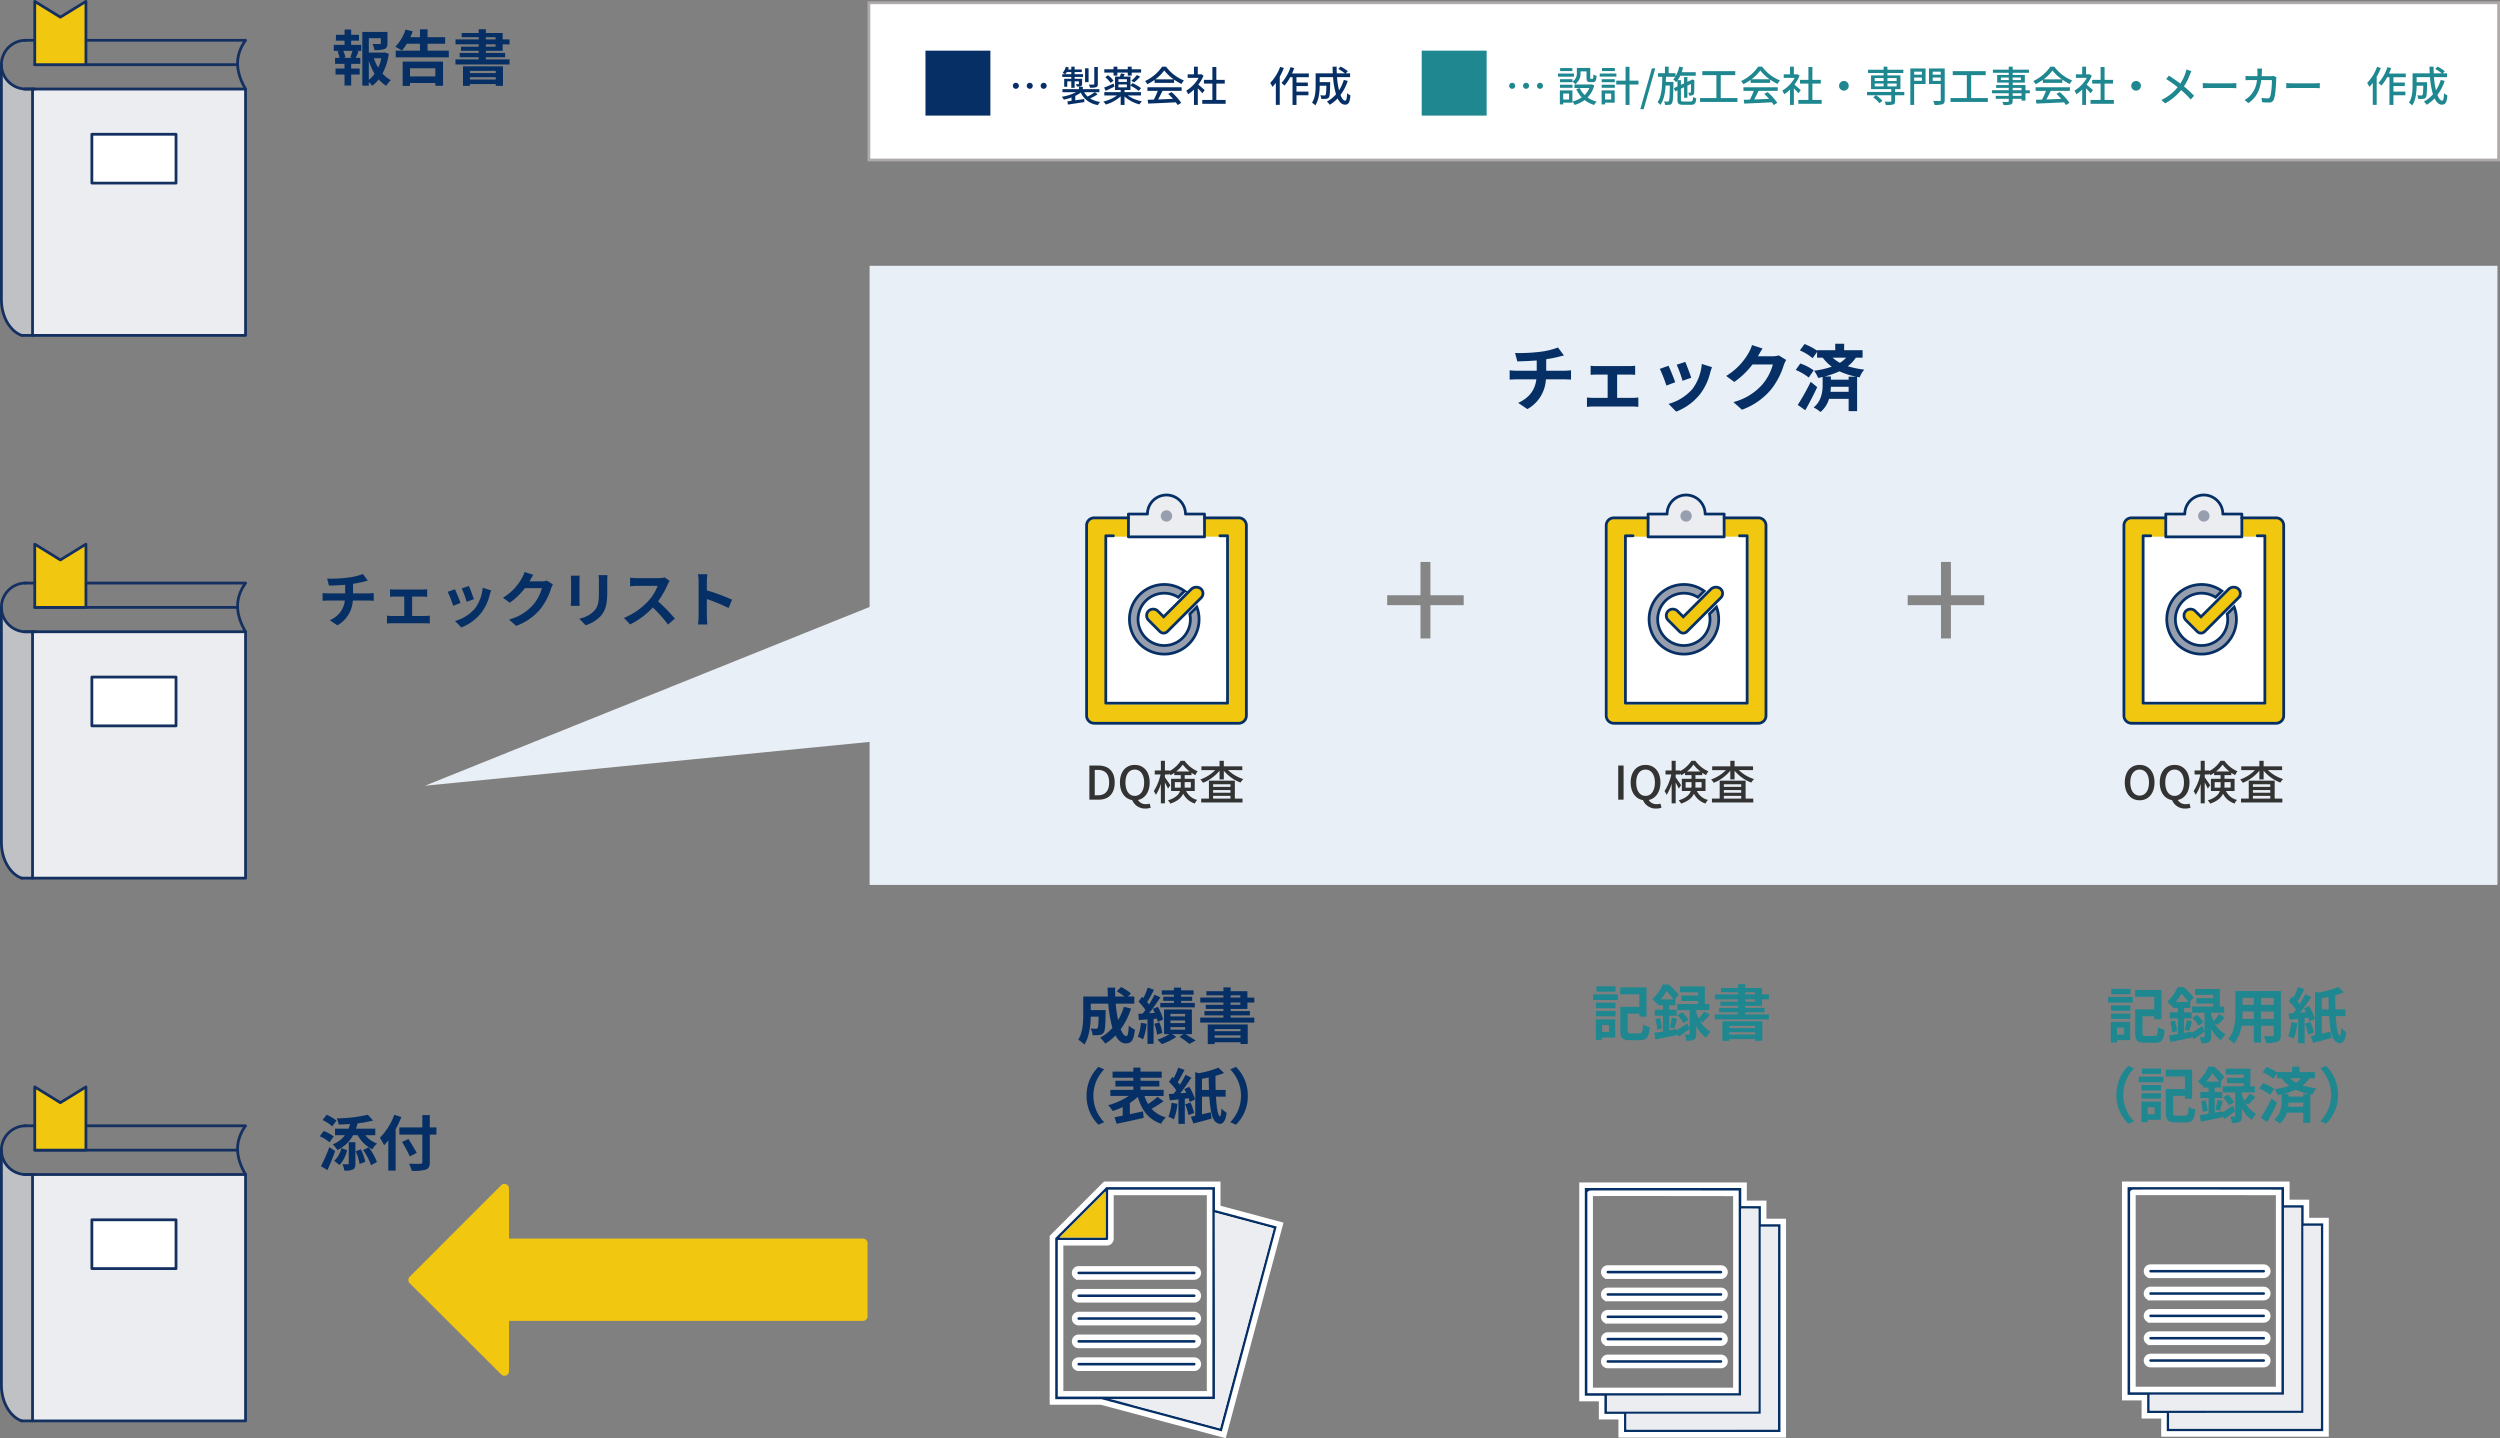 <svg xmlns="http://www.w3.org/2000/svg" width="898.196" height="516.724" viewBox="0 0 898.196 516.724">
  <rect x="0" y="0" width="898.196" height="516.724" fill="#808080" stroke="none"/>
  <g id="s_o_v_03" transform="translate(-548.612 -3673.5)">
    <path id="合体_7" data-name="合体 7" d="M159.749,222.447v-51.4L0,186.793l159.749-64.227V0H744.605V222.447Z" transform="translate(701.292 3768.998)" fill="#e9eff6"/>
    <path id="パス_379460" data-name="パス 379460" d="M68.8,35.153a1.646,1.646,0,0,1-1.518,1.015h-18V163.332a1.643,1.643,0,0,1-1.643,1.643H21.357a1.643,1.643,0,0,1-1.643-1.643V36.168H1.643a1.642,1.642,0,0,1-1.163-2.8L33.254.483a1.646,1.646,0,0,1,2.326,0L68.449,33.362a1.639,1.639,0,0,1,.355,1.791" transform="translate(695.324 4167.783) rotate(-90)" fill="#f2c70f"/>
    <g id="パス_380801" data-name="パス 380801" transform="translate(860.284 3674)" fill="#fff">
      <path d="M 586.024 56.986 L 0.5 56.986 L 0.5 0.5 L 586.024 0.5 L 586.024 56.986 Z" stroke="none"/>
      <path d="M 1 1 L 1 56.486 L 585.524 56.486 L 585.524 1 L 1 1 M 0 -3.814697265625e-06 L 586.524 -3.814697265625e-06 L 586.524 57.486 L 0 57.486 L 0 -3.814697265625e-06 Z" stroke="none" fill="#aeaaaa"/>
    </g>
    <path id="パス_379753" data-name="パス 379753" d="M-72.315-8.225a1.075,1.075,0,0,0,1.08,1.08,1.075,1.075,0,0,0,1.08-1.08,1.075,1.075,0,0,0-1.08-1.08A1.075,1.075,0,0,0-72.315-8.225Zm4.994,0a1.075,1.075,0,0,0,1.08,1.08,1.075,1.075,0,0,0,1.08-1.08,1.075,1.075,0,0,0-1.08-1.08A1.075,1.075,0,0,0-67.321-8.225Zm4.994,0a1.075,1.075,0,0,0,1.08,1.08,1.075,1.075,0,0,0,1.08-1.08,1.075,1.075,0,0,0-1.08-1.08A1.075,1.075,0,0,0-62.327-8.225Zm20.545-6.748h-1.275V-8.9c0,.165-.06.225-.27.24s-.945.015-1.695-.015a4.814,4.814,0,0,1,.435,1.14,7.018,7.018,0,0,0,2.2-.195c.465-.195.6-.495.6-1.155Zm-3.329.45h-1.26v4.979h1.26Zm-8.323,2.129a8.481,8.481,0,0,0,.495-.765h1.62v.765Zm2.114,1.65h-2.549v2.849h1.095v-1.95h1.455V-7.52h1.2V-9.844h1.545v.885c0,.1-.03.135-.165.15s-.48,0-.915-.015a4.3,4.3,0,0,1,.36.855,3.786,3.786,0,0,0,1.44-.15c.345-.15.42-.375.42-.855v-1.77H-50.12v-.675h3.029v-.975H-50.12v-.765h2.579v-.93H-50.12v-1.02h-1.2v1.02h-1.155c.1-.24.195-.48.285-.72l-1.065-.27a6.436,6.436,0,0,1-1.185,2.219,6.136,6.136,0,0,1,.87.465h-.99v.975h3.239Zm8.458,4.814a19.769,19.769,0,0,1-2.594,1.56,5.889,5.889,0,0,1-1.23-1.56h5.459V-7.04h-5.954v-.855h-1.38v.855H-54.5v1.11h4.889a16.843,16.843,0,0,1-5.144,1.65A4.821,4.821,0,0,1-54-3.261a18.5,18.5,0,0,0,2.759-.78v1.215c-.555.075-1.065.15-1.5.195l.21,1.155c1.59-.24,3.809-.585,5.909-.9l-.06-1.11c-1.08.165-2.189.33-3.209.48v-1.6a11.148,11.148,0,0,0,1.965-1.17,8.03,8.03,0,0,0,6.193,4.469,3.622,3.622,0,0,1,.78-1.11,9.453,9.453,0,0,1-3.6-1.275,16.054,16.054,0,0,0,2.7-1.515Zm6.718-5.969h1.38v-1.08h3.734v1.08h1.41v-1.08h3.374v-1.185H-29.62v-.945h-1.41v.945h-3.734v-.945h-1.38v.945h-3.314v1.185h3.314Zm7.423,2.429a15.86,15.86,0,0,0,2.144-2.04l-1.185-.585a13.773,13.773,0,0,1-2.01,2.069Zm-10.407-1.845a9.116,9.116,0,0,1,1.9,2.04l1.065-.78a8.389,8.389,0,0,0-1.965-1.965Zm3.014,2.294c-1.275.54-2.534,1.095-3.419,1.425l.57,1.17c.945-.42,2.069-.975,3.149-1.5Zm1.74.315h3.029V-7.67h-3.029Zm0-1.89h3.029v.99h-3.029Zm8.083,5.834V-5.945H-32.2v-.78h2.144v-1.56A17.385,17.385,0,0,1-27.1-6.4l.84-.99A20.148,20.148,0,0,0-29.305-9.2l-.75.825v-3.164h-2.489c.135-.285.27-.585.42-.915l-1.365-.21a9.853,9.853,0,0,1-.375,1.125h-1.755v4.814h2.04v.78h-5.879v1.185H-34.9a13.83,13.83,0,0,1-4.889,2.189,6.438,6.438,0,0,1,.855,1.08,13.747,13.747,0,0,0,5.354-2.939v3.074h1.38V-4.4a12.565,12.565,0,0,0,5.4,2.849,4.813,4.813,0,0,1,.84-1.11,12.584,12.584,0,0,1-5.069-2.1Zm5.174-5.8a14.562,14.562,0,0,0,3.194-3.179,15.017,15.017,0,0,0,3.374,3.179Zm-.285,1.29h7.018v-1.17a18.817,18.817,0,0,0,2.654,1.56,6.789,6.789,0,0,1,.885-1.26,15.075,15.075,0,0,1-6.418-4.949H-18.7a15.166,15.166,0,0,1-6.134,5.159,5.08,5.08,0,0,1,.825,1.14,18.456,18.456,0,0,0,2.609-1.56ZM-23.982-6.41h3.719a25.536,25.536,0,0,1-1.395,3.134l-2.219.075.18,1.365c2.549-.1,6.358-.27,9.928-.45a10.234,10.234,0,0,1,.66.975l1.275-.795A19.083,19.083,0,0,0-15.314-5.96l-1.2.645a21.861,21.861,0,0,1,1.74,1.785c-1.83.075-3.689.15-5.354.21.54-.96,1.095-2.084,1.59-3.089h6.868v-1.3H-23.982Zm20.6-.27c-.345-.315-1.59-1.395-2.294-1.965a13.858,13.858,0,0,0,1.86-3.224l-.78-.525-.24.045H-5.866v-2.759h-1.38v2.759H-9.51v1.275h3.929a12.359,12.359,0,0,1-4.454,4.589,6.586,6.586,0,0,1,.69,1.29,13.213,13.213,0,0,0,2.1-1.68v5.534h1.38V-7.31c.615.615,1.29,1.335,1.635,1.77ZM.792-3.141V-9.019H3.821v-1.35H.792v-4.619H-.632v4.619H-3.662v1.35H-.632v5.879H-4.262v1.38h8.4v-1.38ZM23.722-15.048a16.681,16.681,0,0,1-3.569,5.789,8.4,8.4,0,0,1,.78,1.44,13.554,13.554,0,0,0,1.23-1.47v7.918h1.41V-11.494a23.847,23.847,0,0,0,1.485-3.134Zm10.3,3.734v-1.335H28c.285-.63.54-1.29.78-1.935l-1.335-.36a15.934,15.934,0,0,1-3.239,5.7,8.4,8.4,0,0,1,1.08.945,15.522,15.522,0,0,0,2.04-3.014h.84v9.958h1.425V-4.836h4.289v-1.3H29.585V-8.135h4.079V-9.409H29.585v-1.9Zm12.567.975a15.2,15.2,0,0,1-1.71,3.734,29.23,29.23,0,0,1-.735-4.739h4.709v-1.365h-1.53l.72-.765a15.838,15.838,0,0,0-2.594-1.665l-.84.855a16.063,16.063,0,0,1,2.354,1.575H44.072q-.067-1.17-.045-2.384h-1.47c0,.795.03,1.6.075,2.384H36.468v4.244c0,1.935-.1,4.514-1.3,6.313a5.953,5.953,0,0,1,1.17.96c1.32-1.935,1.575-4.934,1.59-7.063h2.4c-.045,2.264-.135,3.119-.3,3.329a.534.534,0,0,1-.465.18c-.24,0-.825-.015-1.44-.075a3.348,3.348,0,0,1,.375,1.3,10.686,10.686,0,0,0,1.77-.03,1.328,1.328,0,0,0,.96-.48c.315-.42.39-1.71.465-4.964v-.54H37.923v-1.815h4.8a28.181,28.181,0,0,0,1.065,6.178,11.836,11.836,0,0,1-3.269,2.624,7.221,7.221,0,0,1,1.02,1.14A13.782,13.782,0,0,0,44.372-3.7c.675,1.41,1.545,2.249,2.639,2.249,1.23,0,1.74-.7,1.965-3.344a3.661,3.661,0,0,1-1.2-.78c-.09,1.935-.27,2.7-.66,2.7-.63,0-1.215-.78-1.725-2.054A17.037,17.037,0,0,0,48-9.994Z" transform="translate(984.824 3712.553)" fill="#063065"/>
    <path id="パス_390608" data-name="パス 390608" d="M0,0H23.328V23.328H0Z" transform="translate(881.112 3691.699)" fill="#063065"/>
    <path id="パス_379754" data-name="パス 379754" d="M1.71-8.225a1.075,1.075,0,0,0,1.08,1.08,1.075,1.075,0,0,0,1.08-1.08A1.075,1.075,0,0,0,2.79-9.3,1.075,1.075,0,0,0,1.71-8.225Zm4.994,0a1.075,1.075,0,0,0,1.08,1.08,1.075,1.075,0,0,0,1.08-1.08A1.075,1.075,0,0,0,7.784-9.3,1.075,1.075,0,0,0,6.7-8.225Zm4.994,0a1.075,1.075,0,0,0,1.08,1.08,1.075,1.075,0,0,0,1.08-1.08,1.075,1.075,0,0,0-1.08-1.08A1.075,1.075,0,0,0,11.7-8.225Zm12.762-2.369h-4.5v1.08h4.5v-.195a5.242,5.242,0,0,1,1,.885,4.533,4.533,0,0,0,1.89-4.034v-.555h2.159v2.294c0,1.23.315,1.575,1.35,1.575h.96c.87,0,1.215-.465,1.3-2.249a3.134,3.134,0,0,1-1.14-.51c-.03,1.38-.09,1.575-.315,1.575h-.585c-.21,0-.24-.06-.24-.4v-3.524H26.034v1.785a3.427,3.427,0,0,1-1.575,3.134ZM19.961-7.5h4.5V-8.6h-4.5Zm4.454-7.108H20.021v1.095h4.394Zm.57,1.98H19.256v1.11h5.729ZM23.23-5.45v2.159h-2.1V-5.45Zm1.215-1.125H19.931v5.039h1.2v-.63h3.314ZM31.4-8.75l-.255.045H25.164V-7.43h5.369A7.4,7.4,0,0,1,28.808-4.91a7.96,7.96,0,0,1-1.725-2.5l-1.245.39a10.617,10.617,0,0,0,1.95,2.969,10.256,10.256,0,0,1-3.329,1.47,5.012,5.012,0,0,1,.75,1.23,11.248,11.248,0,0,0,3.614-1.755,10.056,10.056,0,0,0,3.434,1.755,5.459,5.459,0,0,1,.9-1.2,9.942,9.942,0,0,1-3.284-1.47A9.707,9.707,0,0,0,32.3-8.4Zm8.278-5.864H35.047v1.095h4.634Zm.555,1.98H34.252v1.11h5.984ZM38.376-5.45v2.159H36.157V-5.45Zm1.245-1.125H34.927v5.039h1.23v-.63h3.464ZM34.957-7.5h4.709V-8.6H34.957Zm0-2.01h4.709v-1.08H34.957Zm13.227-.555H44.944v-4.994h-1.41v4.994H40.191v1.38h3.344v7.333h1.41V-8.69h3.239ZM48.829.173h1.2L54.2-14.493H53ZM64.335-2.586c-.795,0-.915-.1-.915-.69V-7.19l1.14-.54v3.779h1.185V-8.285l1.3-.615c0,1.635-.015,2.729-.045,2.909-.045.21-.12.255-.27.255-.12,0-.42,0-.66-.015a3.379,3.379,0,0,1,.27,1.05,3.382,3.382,0,0,0,1.17-.12.91.91,0,0,0,.66-.915c.06-.42.06-2.144.06-4.274l.06-.195-.855-.315-.24.165-.12.09-1.335.615v-1.71H64.56v2.264l-1.14.525v-1.68H62.265a10.757,10.757,0,0,0,.915-1.59h5.564v-1.275H63.7c.195-.555.36-1.14.51-1.725l-1.38-.285a11.8,11.8,0,0,1-1.35,3.509v-1.14H59.011v-2.339H57.676v2.339H55.187v1.29h1.545c-.06,3.584-.225,7.108-1.725,9.163a3.848,3.848,0,0,1,1.02.945c1.245-1.695,1.71-4.2,1.9-6.973h1.515c-.06,3.869-.15,5.264-.375,5.564a.433.433,0,0,1-.45.21c-.225,0-.7,0-1.26-.045a3.305,3.305,0,0,1,.36,1.245,9.866,9.866,0,0,0,1.56-.045,1.086,1.086,0,0,0,.9-.54c.39-.51.465-2.219.555-7.078.015-.18.015-.585.015-.585H58.006c.015-.615.03-1.23.045-1.86H61.4a6,6,0,0,1-.735.96,9.478,9.478,0,0,1,1.05.975,6.124,6.124,0,0,0,.465-.585v2.129l-1.29.6L61.4-6.23l.78-.375v3.314c0,1.5.42,1.89,2.04,1.89h2.834c1.335,0,1.725-.525,1.89-2.339a3.59,3.59,0,0,1-1.155-.495c-.075,1.38-.195,1.65-.825,1.65ZM77.726-3.831v-8.218h5.219v-1.44H71.1v1.44h5.069v8.218H70.3v1.395H83.725V-3.831Zm11.022-6.733a14.562,14.562,0,0,0,3.194-3.179,15.017,15.017,0,0,0,3.374,3.179Zm-.285,1.29h7.018v-1.17a18.817,18.817,0,0,0,2.654,1.56,6.789,6.789,0,0,1,.885-1.26A15.075,15.075,0,0,1,92.6-15.093h-1.44A15.166,15.166,0,0,1,85.03-9.934a5.08,5.08,0,0,1,.825,1.14,18.455,18.455,0,0,0,2.609-1.56ZM85.884-6.41H89.6a25.535,25.535,0,0,1-1.395,3.134L85.989-3.2l.18,1.365c2.549-.1,6.358-.27,9.928-.45a10.234,10.234,0,0,1,.66.975l1.275-.795A19.083,19.083,0,0,0,94.552-5.96l-1.2.645a21.86,21.86,0,0,1,1.74,1.785c-1.83.075-3.689.15-5.354.21.54-.96,1.095-2.084,1.59-3.089H98.2v-1.3H85.884Zm20.6-.27c-.345-.315-1.59-1.395-2.294-1.965a13.858,13.858,0,0,0,1.86-3.224l-.78-.525-.24.045H104v-2.759h-1.38v2.759h-2.264v1.275h3.929a12.359,12.359,0,0,1-4.454,4.589,6.585,6.585,0,0,1,.69,1.29,13.213,13.213,0,0,0,2.1-1.68v5.534H104V-7.31c.615.615,1.29,1.335,1.635,1.77Zm4.169,3.539V-9.019h3.029v-1.35h-3.029v-4.619h-1.425v4.619H106.2v1.35h3.029v5.879H105.6v1.38H114v-1.38Zm9.583-5.084a1.741,1.741,0,0,0,1.74,1.74,1.741,1.741,0,0,0,1.74-1.74,1.741,1.741,0,0,0-1.74-1.74A1.741,1.741,0,0,0,120.241-8.225Zm15.6,5.4a12.418,12.418,0,0,0-2.294-2.01l-1.05.75a11.314,11.314,0,0,1,2.234,2.114Zm-2.8-6.208h3.209v1.02h-3.209Zm0-1.965h3.209v1.035h-3.209Zm7.888,0v1.035h-3.314V-11Zm0,2.984h-3.314v-1.02h3.314ZM143.68-6.02h-3.314v-1h1.92v-4.949h-4.679v-.855h5.729v-1.185h-5.729v-1.08h-1.365v1.08h-5.594v1.185h5.594v.855h-4.514v4.949H139v1h-8.713v1.185H139V-2.8c0,.21-.075.27-.315.285s-1.185,0-2.084-.03a5.269,5.269,0,0,1,.45,1.23,9.751,9.751,0,0,0,2.624-.195c.54-.195.69-.54.69-1.245V-4.836h3.314Zm6.328-7.273v1.065H147.22v-1.065Zm-2.789,3.269v-1.17h2.789v1.17Zm4.094-4.439H145.84V-1.356h1.38V-8.885h4.094Zm2.564,4.469v-1.2h2.894v1.2Zm2.894-3.3v1.065h-2.894v-1.065Zm1.425-1.17h-5.654V-8.87h4.229v5.729c0,.27-.09.36-.39.375s-1.35.015-2.339-.03a4.977,4.977,0,0,1,.495,1.44,9.2,9.2,0,0,0,2.894-.255c.57-.24.765-.66.765-1.53ZM167.7-3.831v-8.218h5.219v-1.44H161.076v1.44h5.069v8.218h-5.864v1.395H173.7V-3.831Zm18.1-.78h-3.194v-.93h3.194ZM182.611-7.49h3.194v.855h-3.194Zm-4.229-2.8v-.9H181.2v.9Zm7.183-.9v.9h-2.954v-.9Zm3.209,4.559h-1.56V-8.48h-4.6v-.885h4.364v-2.759h-4.364v-.765h5.849v-1.125h-5.849v-1.095H181.2v1.095h-5.684v1.125H181.2v.765h-4.154v2.759H181.2v.885h-4.544v.99H181.2v.855h-6V-5.54h6v.93h-4.679v1.05H181.2v.795c0,.255-.09.33-.36.345-.24.015-1.14.015-1.965-.015a4.308,4.308,0,0,1,.48,1.125,8.832,8.832,0,0,0,2.549-.195c.51-.195.7-.51.7-1.275v-.78h3.194v.645h1.41V-5.54h1.56Zm4.949-3.929a14.562,14.562,0,0,0,3.194-3.179,15.017,15.017,0,0,0,3.374,3.179Zm-.285,1.29h7.018v-1.17a18.818,18.818,0,0,0,2.654,1.56,6.789,6.789,0,0,1,.885-1.26,15.075,15.075,0,0,1-6.418-4.949h-1.44A15.166,15.166,0,0,1,190-9.934a5.08,5.08,0,0,1,.825,1.14,18.455,18.455,0,0,0,2.609-1.56ZM190.859-6.41h3.719a25.539,25.539,0,0,1-1.395,3.134l-2.219.075.18,1.365c2.549-.1,6.358-.27,9.928-.45a10.235,10.235,0,0,1,.66.975l1.275-.795a19.083,19.083,0,0,0-3.479-3.854l-1.2.645a21.86,21.86,0,0,1,1.74,1.785c-1.83.075-3.689.15-5.354.21.54-.96,1.095-2.084,1.59-3.089h6.868v-1.3H190.859Zm20.6-.27c-.345-.315-1.59-1.395-2.294-1.965a13.859,13.859,0,0,0,1.86-3.224l-.78-.525-.24.045h-1.035v-2.759h-1.38v2.759H205.33v1.275h3.929a12.359,12.359,0,0,1-4.454,4.589,6.586,6.586,0,0,1,.69,1.29,13.213,13.213,0,0,0,2.1-1.68v5.534h1.38V-7.31c.615.615,1.29,1.335,1.635,1.77Zm4.169,3.539V-9.019h3.029v-1.35h-3.029v-4.619h-1.425v4.619h-3.029v1.35h3.029v5.879h-3.629v1.38h8.4v-1.38Zm9.583-5.084a1.741,1.741,0,0,0,1.74,1.74,1.741,1.741,0,0,0,1.74-1.74,1.741,1.741,0,0,0-1.74-1.74A1.741,1.741,0,0,0,225.216-8.225ZM245.041-14.1a9.342,9.342,0,0,1-.33,1.23,16.331,16.331,0,0,1-1.86,3.839c-1.2-.9-2.849-2.04-4.094-2.834l-1,1.2a44.993,44.993,0,0,1,4.124,2.939,16.49,16.49,0,0,1-5.849,4.589l1.365,1.215a18.9,18.9,0,0,0,5.744-4.754,31.713,31.713,0,0,1,3.434,3.374l1.215-1.335a40.187,40.187,0,0,0-3.644-3.374,20.988,20.988,0,0,0,2.144-4.259,10.915,10.915,0,0,1,.555-1.2Zm5.879,6.733c.495-.03,1.38-.06,2.219-.06H261.3c.66,0,1.335.045,1.665.06V-9.214c-.36.03-.945.09-1.68.09h-8.143c-.81,0-1.74-.045-2.219-.09Zm25.419-4.409a6.818,6.818,0,0,1-1.035.09h-3.239c.03-.465.06-.96.075-1.47.015-.36.045-.915.075-1.26H270.46a9.56,9.56,0,0,1,.1,1.3c0,.495-.015.975-.045,1.425h-2.414c-.585,0-1.26-.045-1.83-.09v1.56c.57-.045,1.275-.06,1.83-.06h2.279a9.321,9.321,0,0,1-2.744,5.894,8,8,0,0,1-1.725,1.26L267.3-2c2.579-1.815,4.064-4.109,4.619-8.278h3.839c0,1.62-.195,5.009-.7,6.059a.793.793,0,0,1-.855.51,17.169,17.169,0,0,1-2.174-.18l.18,1.575c.75.045,1.635.1,2.444.1a1.672,1.672,0,0,0,1.74-1.02c.66-1.47.855-5.759.9-7.273.015-.195.045-.51.09-.765Zm4.574,4.409c.495-.03,1.38-.06,2.219-.06h8.158c.66,0,1.335.045,1.665.06V-9.214c-.36.03-.945.09-1.68.09h-8.143c-.81,0-1.74-.045-2.219-.09Zm32.632-7.678a16.681,16.681,0,0,1-3.569,5.789,8.4,8.4,0,0,1,.78,1.44,13.553,13.553,0,0,0,1.23-1.47v7.918h1.41V-11.494a23.844,23.844,0,0,0,1.485-3.134Zm10.3,3.734v-1.335h-6.029c.285-.63.54-1.29.78-1.935l-1.335-.36a15.934,15.934,0,0,1-3.239,5.7,8.4,8.4,0,0,1,1.08.945,15.521,15.521,0,0,0,2.04-3.014h.84v9.958h1.425V-4.836H323.7v-1.3h-4.289V-8.135h4.079V-9.409h-4.079v-1.9Zm12.567.975a15.2,15.2,0,0,1-1.71,3.734,29.234,29.234,0,0,1-.735-4.739h4.709v-1.365h-1.53l.72-.765a15.839,15.839,0,0,0-2.594-1.665l-.84.855a16.064,16.064,0,0,1,2.354,1.575h-2.894q-.067-1.17-.045-2.384h-1.47c0,.795.03,1.6.075,2.384h-6.164v4.244c0,1.935-.1,4.514-1.3,6.313a5.953,5.953,0,0,1,1.17.96c1.32-1.935,1.575-4.934,1.59-7.063h2.4c-.045,2.264-.135,3.119-.3,3.329a.534.534,0,0,1-.465.18c-.24,0-.825-.015-1.44-.075a3.348,3.348,0,0,1,.375,1.3,10.686,10.686,0,0,0,1.77-.03,1.328,1.328,0,0,0,.96-.48c.315-.42.39-1.71.465-4.964v-.54h-3.764v-1.815h4.8a28.182,28.182,0,0,0,1.065,6.178,11.836,11.836,0,0,1-3.269,2.624,7.223,7.223,0,0,1,1.02,1.14A13.782,13.782,0,0,0,334.194-3.7c.675,1.41,1.545,2.249,2.639,2.249,1.23,0,1.74-.7,1.965-3.344a3.661,3.661,0,0,1-1.2-.78c-.09,1.935-.27,2.7-.66,2.7-.63,0-1.215-.78-1.725-2.054a17.037,17.037,0,0,0,2.609-5.069Z" transform="translate(1089.109 3712.553)" fill="#1e8790"/>
    <rect id="長方形_70417" data-name="長方形 70417" width="23.328" height="23.328" transform="translate(1059.402 3691.699)" fill="#1e8790"/>
    <g id="グループ_372340" data-name="グループ 372340" transform="translate(-6.708 796.109)">
      <path id="パス_379751" data-name="パス 379751" d="M12.967-13.838v-3.444A34.968,34.968,0,0,0,16.606-18c.368-.087.931-.238,1.668-.412L16.5-20.792a23.478,23.478,0,0,1-5.459,1.3,51.117,51.117,0,0,1-7.387.347l.672,2.513c1.451-.043,3.726-.108,5.805-.282v3.076H4.021a18.857,18.857,0,0,1-1.993-.13v2.794c.563-.043,1.365-.087,2.036-.087h5.957a8.574,8.574,0,0,1-5.437,7.04L7.335-2.358a10.851,10.851,0,0,0,5.545-8.9h5.61c.585,0,1.321.043,1.906.087v-2.794c-.477.043-1.516.13-1.971.13ZM34.2-5.715V-12.69h3.7c.477,0,1.148.043,1.69.087v-2.729a14.745,14.745,0,0,1-1.69.108H27.978a11.35,11.35,0,0,1-1.711-.108V-12.6c.477-.043,1.256-.087,1.711-.087h3.379v6.975H26.939a16.731,16.731,0,0,1-1.776-.13v2.838a12.8,12.8,0,0,1,1.776-.108H38.9a11.043,11.043,0,0,1,1.646.108V-5.845a15.913,15.913,0,0,1-1.646.13ZM54.6-16.481l-2.578.845a36.079,36.079,0,0,1,1.755,4.809l2.6-.91C56.073-12.733,55.012-15.549,54.6-16.481Zm4.939.607a14.6,14.6,0,0,1-2.751,7.43A14.575,14.575,0,0,1,49.6-3.917L51.871-1.6a16.916,16.916,0,0,0,7.257-5.372,17.466,17.466,0,0,0,2.946-6.347c.13-.433.26-.888.52-1.581Zm-9.964.542-2.6.931a43.753,43.753,0,0,1,1.971,5l2.643-1C51.156-11.607,50.116-14.228,49.575-15.333Zm33.012-3.1a6.946,6.946,0,0,1-1.885.26H76.348l.065-.108c.26-.477.8-1.451,1.321-2.209l-3.163-1.04a10.422,10.422,0,0,1-.975,2.274,19.073,19.073,0,0,1-6.758,6.975l2.426,1.8a24.69,24.69,0,0,0,5.459-5.242H80.81a15.4,15.4,0,0,1-3.076,5.914,17.263,17.263,0,0,1-8.73,5.35l2.556,2.3a20.407,20.407,0,0,0,8.751-6.109,22.6,22.6,0,0,0,3.769-7.235,8.673,8.673,0,0,1,.715-1.56Zm8.621-1.776a14.732,14.732,0,0,1,.087,1.646v7.3c0,.65-.087,1.495-.108,1.906h3.206c-.043-.5-.065-1.343-.065-1.885V-18.56c0-.693.022-1.17.065-1.646Zm9.964-.195a15.279,15.279,0,0,1,.13,2.166v4.116c0,3.379-.282,5-1.755,6.628a10.138,10.138,0,0,1-5.307,2.729l2.274,2.383a12.584,12.584,0,0,0,5.264-3.141c1.6-1.776,2.513-3.769,2.513-8.426v-4.289c0-.866.043-1.56.087-2.166Zm23.763.8a7.82,7.82,0,0,1-2.253.282h-7.625a24.2,24.2,0,0,1-2.556-.152v3.076c.455-.022,1.646-.152,2.556-.152H122.4a16.783,16.783,0,0,1-3.228,5.307,24.541,24.541,0,0,1-8.881,6.217l2.231,2.339a28.533,28.533,0,0,0,8.145-6.087,49.4,49.4,0,0,1,5.459,6.13L128.6-4.784a60.9,60.9,0,0,0-6.044-6.2,31.847,31.847,0,0,0,3.4-5.957,10.233,10.233,0,0,1,.758-1.343Zm24.2,8.036a70.747,70.747,0,0,0-9.054-3.358v-3.184a23.555,23.555,0,0,1,.195-2.621h-3.379a15.108,15.108,0,0,1,.217,2.621V-5.672a23.18,23.18,0,0,1-.217,3.011h3.379c-.087-.866-.195-2.383-.195-3.011V-11.8a62.566,62.566,0,0,1,7.82,3.228Z" transform="translate(669.194 3104.42)" fill="#063065"/>
      <g id="グループ_375046" data-name="グループ 375046" transform="translate(245.572 -566.213)">
        <rect id="長方形_71413" data-name="長方形 71413" width="77" height="88" transform="translate(321 3671)" fill="#ebedf0"/>
        <rect id="長方形_71412" data-name="長方形 71412" width="30" height="17" transform="translate(343 3687)" fill="#fff"/>
        <line id="線_41" data-name="線 41" x2="72.908" transform="translate(322.234 3661.83)" fill="none" stroke="#143061" stroke-linecap="round" stroke-linejoin="round" stroke-width="1"/>
        <path id="パス_390619" data-name="パス 390619" d="M4049.41-17658.357h-2.839l-2.086-.332-2.147-1-1.5-1.494-2.535-2.76-.171,82.477.685,3.445.827,2.453,1.879,2.936,2.55,1.992c.084,0,1.516.666,1.516.666h3.773Z" transform="translate(-3728 21329)" fill="#bfc1c4"/>
        <g id="グループ_375042" data-name="グループ 375042" transform="translate(310.248 3653.086)">
          <g id="グループ_26" data-name="グループ 26">
            <path id="パス_47" data-name="パス 47" d="M2317.927,882.082h80.389V793.55l-79.457.007" transform="translate(-2310.594 -776.062)" fill="none" stroke="#143061" stroke-linecap="round" stroke-linejoin="round" stroke-width="1"/>
            <line id="線_40" data-name="線 40" y2="88.532" transform="translate(11.191 17.488)" fill="none" stroke="#143061" stroke-linecap="round" stroke-linejoin="round" stroke-width="1"/>
            <path id="パス_48" data-name="パス 48" d="M2306.992,746.621a8.744,8.744,0,0,0-8.744,8.744h0a8.825,8.825,0,0,0,7.377,8.638,4.444,4.444,0,0,0,1.367.106h3.244" transform="translate(-2298.248 -746.621)" fill="none" stroke="#143061" stroke-linecap="round" stroke-linejoin="round" stroke-width="1"/>
            <path id="パス_49" data-name="パス 49" d="M2444.26,764.109c-3.538-6-4.092-11.859,0-17.488h-79.269" transform="translate(-2356.537 -746.621)" fill="none" stroke="#143061" stroke-linecap="round" stroke-linejoin="round" stroke-width="1"/>
            <path id="パス_50" data-name="パス 50" d="M2305.582,867.361h0c-3.667-1.185-7.334-6.074-7.334-12.937V770.085" transform="translate(-2298.248 -761.341)" fill="none" stroke="#143061" stroke-linecap="round" stroke-linejoin="round" stroke-width="1"/>
            <rect id="長方形_10" data-name="長方形 10" width="30.231" height="17.536" transform="translate(32.508 33.766)" fill="none" stroke="#143061" stroke-linecap="round" stroke-linejoin="round" stroke-width="1"/>
          </g>
        </g>
        <path id="パス_51" data-name="パス 51" d="M2348.8,709.106l-9.192,5.665-9.192-5.665V731.83H2348.8Z" transform="translate(-2008.178 2930)" fill="#f2c70f" stroke="#143061" stroke-linecap="round" stroke-linejoin="round" stroke-width="1"/>
      </g>
    </g>
    <g id="グループ_372341" data-name="グループ 372341" transform="translate(-6.708 796.107)">
      <path id="パス_379752" data-name="パス 379752" d="M6.286-16.888v2.339H9.86a10.024,10.024,0,0,1-4.4,3.293A12.543,12.543,0,0,1,7.153-9.2a12.638,12.638,0,0,0,5.654-5.35h1.625A11.9,11.9,0,0,0,19.695-9.48a8.663,8.663,0,0,1,1.69-2.058,9.957,9.957,0,0,1-4.224-3.011h3.6v-2.339H13.824a16.322,16.322,0,0,0,.563-1.906,35.236,35.236,0,0,0,5.589-1.04L18.07-21.892a51.089,51.089,0,0,1-11.156,1.3,10,10,0,0,1,.672,2.209c1.321-.022,2.708-.065,4.094-.173a12.531,12.531,0,0,1-.542,1.668Zm.542-2.9a16.721,16.721,0,0,0-3.552-2.1L1.8-19.986A13.685,13.685,0,0,1,5.29-17.711ZM5.81-14.072a12.84,12.84,0,0,0-3.6-1.971L.806-14.159a14.362,14.362,0,0,1,3.487,2.166ZM4.25-10.26A63.559,63.559,0,0,1,1.239-3.415L3.557-2.007c.975-2.1,1.971-4.549,2.773-6.845Zm4.311.368A9.106,9.106,0,0,1,6-5.321L7.889-3.826a11,11,0,0,0,2.729-5.35Zm2.664,5.5c0,.238-.065.3-.347.3-.26,0-1.083,0-1.906-.022a9.211,9.211,0,0,1,.672,2.3A7.051,7.051,0,0,0,12.7-2.2c.736-.39.91-1.018.91-2.144v-7.69H11.225Zm2.469-4.376a18.348,18.348,0,0,1,1.43,4.571l2.036-.78a18.309,18.309,0,0,0-1.581-4.484Zm2.664-.412A19.528,19.528,0,0,1,19.2-3.761l2.144-1.126a19.682,19.682,0,0,0-2.968-5.307ZM27.579-21.892A22.675,22.675,0,0,1,22.4-13.617a21.035,21.035,0,0,1,1.516,2.686c.5-.52,1.018-1.1,1.516-1.733V-1.812h2.643V-16.693a39.788,39.788,0,0,0,2.058-4.376Zm15.141,4.549H40.338v-4.419H37.652v4.419H29.4v2.6h8.253v9.834c0,.477-.195.65-.736.65-.5.022-2.4.022-4.072-.043a10.26,10.26,0,0,1,1,2.556,15.4,15.4,0,0,0,5.069-.433c1.04-.39,1.43-1.061,1.43-2.729v-9.834h2.383ZM35.638-8.18c-.65-1.3-1.993-3.422-2.968-5l-2.3,1.061a50.826,50.826,0,0,1,2.794,5.2Z" transform="translate(669.398 3299.785)" fill="#063065"/>
      <g id="グループ_375047" data-name="グループ 375047" transform="translate(245.572 -371.213)">
        <rect id="長方形_71413-2" data-name="長方形 71413" width="77" height="88" transform="translate(321 3671)" fill="#ebedf0"/>
        <rect id="長方形_71412-2" data-name="長方形 71412" width="30" height="17" transform="translate(343 3687)" fill="#fff"/>
        <line id="線_41-2" data-name="線 41" x2="72.908" transform="translate(322.234 3661.83)" fill="none" stroke="#143061" stroke-linecap="round" stroke-linejoin="round" stroke-width="1"/>
        <path id="パス_390619-2" data-name="パス 390619" d="M4049.41-17658.357h-2.839l-2.086-.332-2.147-1-1.5-1.494-2.535-2.76-.171,82.477.685,3.445.827,2.453,1.879,2.936,2.55,1.992c.084,0,1.516.666,1.516.666h3.773Z" transform="translate(-3728 21329)" fill="#bfc1c4"/>
        <g id="グループ_375042-2" data-name="グループ 375042" transform="translate(310.248 3653.086)">
          <g id="グループ_26-2" data-name="グループ 26">
            <path id="パス_47-2" data-name="パス 47" d="M2317.927,882.082h80.389V793.55l-79.457.007" transform="translate(-2310.594 -776.062)" fill="none" stroke="#143061" stroke-linecap="round" stroke-linejoin="round" stroke-width="1"/>
            <line id="線_40-2" data-name="線 40" y2="88.532" transform="translate(11.191 17.488)" fill="none" stroke="#143061" stroke-linecap="round" stroke-linejoin="round" stroke-width="1"/>
            <path id="パス_48-2" data-name="パス 48" d="M2306.992,746.621a8.744,8.744,0,0,0-8.744,8.744h0a8.825,8.825,0,0,0,7.377,8.638,4.444,4.444,0,0,0,1.367.106h3.244" transform="translate(-2298.248 -746.621)" fill="none" stroke="#143061" stroke-linecap="round" stroke-linejoin="round" stroke-width="1"/>
            <path id="パス_49-2" data-name="パス 49" d="M2444.26,764.109c-3.538-6-4.092-11.859,0-17.488h-79.269" transform="translate(-2356.537 -746.621)" fill="none" stroke="#143061" stroke-linecap="round" stroke-linejoin="round" stroke-width="1"/>
            <path id="パス_50-2" data-name="パス 50" d="M2305.582,867.361h0c-3.667-1.185-7.334-6.074-7.334-12.937V770.085" transform="translate(-2298.248 -761.341)" fill="none" stroke="#143061" stroke-linecap="round" stroke-linejoin="round" stroke-width="1"/>
            <rect id="長方形_10-2" data-name="長方形 10" width="30.231" height="17.536" transform="translate(32.508 33.766)" fill="none" stroke="#143061" stroke-linecap="round" stroke-linejoin="round" stroke-width="1"/>
          </g>
        </g>
        <path id="パス_51-2" data-name="パス 51" d="M2348.8,709.106l-9.192,5.665-9.192-5.665V731.83H2348.8Z" transform="translate(-2008.178 2930)" fill="#f2c70f" stroke="#143061" stroke-linecap="round" stroke-linejoin="round" stroke-width="1"/>
      </g>
    </g>
    <g id="グループ_372354" data-name="グループ 372354" transform="translate(-6.708 -137.893)">
      <g id="グループ_372352" data-name="グループ 372352" transform="translate(2 -1.002)">
        <path id="パス_380812" data-name="パス 380812" d="M-30.084-21.364h-6.888v1.95h6.888ZM-32.467-7.457v2.491h-2.469V-7.457Zm2.253-2.036h-6.953v7.387h2.231v-.845h4.722ZM-37.1-10.554h6.953v-1.928H-37.1Zm0-2.924h6.953V-15.45H-37.1Zm-1.04-2.946h8.86v-2.036h-8.86Zm13.56,12c-1.018,0-1.191-.152-1.191-1.061v-6.044h4.224v1.061h2.578V-20.952h-9.466V-18.5h6.888v4.527h-6.845v8.491c0,2.773.845,3.487,3.531,3.487h3.574c2.448,0,3.141-1.04,3.466-4.636a7.722,7.722,0,0,1-2.383-1c-.152,2.708-.3,3.206-1.278,3.206ZM-13.86-16.663a20.47,20.47,0,0,0,2.1-2.968,20.14,20.14,0,0,1,2.469,2.968ZM-8.228-5.984l-2.6.455v-5.242h2.686v-2.166h-2.686v-1.581H-8.6v-2.144h-.195l1.365-1.625a21.526,21.526,0,0,0-3.617-3.726h-2.123a13.842,13.842,0,0,1-3.747,5.242A7.053,7.053,0,0,1-15.376-15.1c.13-.13.282-.26.412-.39v.975h1.906v1.581H-16v2.166h2.946v5.654c-1.191.195-2.274.368-3.184.5l.477,2.339c2.188-.412,5.047-1.018,7.733-1.581L-8.1-4.489l.715,1.235C-6.148-4.1-4.762-5.1-3.484-6.071l-.78-1.95C-5.672-7.089-7.1-6.179-8.184-5.551Zm9.379-2.4c.758-.715,1.733-1.733,2.6-2.729L1.737-12.352a18.084,18.084,0,0,1-1.95,2.6A14.049,14.049,0,0,1-1.1-12.071v-.715H3.578v-2.188h-1.6V-21.32H-6.906V-19.2h6.5v1.17H-6.43v1.95H-.408v1.1H-7.946v2.188h4.462v8.491c0,.217-.065.282-.3.282-.217,0-.866.022-1.473-.022A8.8,8.8,0,0,1-4.653-1.8a5.7,5.7,0,0,0,2.729-.412c.672-.347.823-.953.823-2.036V-7.089A10.905,10.905,0,0,0,2.451-2.908,9.567,9.567,0,0,1,4.1-5.031,9.987,9.987,0,0,1,.134-9.06ZM-15.787-9.536a19.713,19.713,0,0,1,.672,3.791l1.733-.477a24.742,24.742,0,0,0-.758-3.726Zm6.758,3.358c.325-.888.672-2.274,1.061-3.487l-1.863-.455a26.56,26.56,0,0,1-.758,3.509Zm1.191-4.766A12.386,12.386,0,0,1-5.715-8.107l1.8-1.191a10.579,10.579,0,0,0-2.231-2.729ZM20.04-7.132v.78H10.769v-.78ZM10.769-4.013v-.845H20.04v.845ZM8.278-1.738h2.491v-.65H20.04v.628h2.6V-8.778H8.278Zm8.21-14.925h3.487v.823H16.488Zm0-2.578h3.487v.8H16.488Zm6.044,4.9v-2.318H25v-1.776H22.532v-2.3H16.488V-22.1H13.91v1.365H7.8v1.495H13.91v.8H5.592v1.776H13.91v.823H7.564v1.495H13.91v.758H7.087v1.56H13.91v.78H5.571v1.8H25v-1.8H16.488v-.78H23.42v-1.56H16.488v-.758Z" transform="translate(1163.85 4188.102)" fill="#1e8790"/>
      </g>
      <g id="グループ_372351" data-name="グループ 372351">
        <g id="グループ_372349" data-name="グループ 372349" transform="translate(74.708 -197.508)">
          <path id="パス_380814" data-name="パス 380814" d="M-7.266-1.565l2.058-.91a13.457,13.457,0,0,1-3.877-9.488A13.457,13.457,0,0,1-5.208-21.45l-2.058-.91a14.274,14.274,0,0,0-4.267,10.4A14.274,14.274,0,0,0-7.266-1.565ZM13.963-11.594a28.458,28.458,0,0,1-3.4,2.6,13.6,13.6,0,0,1-1.3-2.9H16.15v-2.188H7.832V-15.3h6.78v-2.058H7.832v-1.1h7.625v-2.188H7.832v-1.43H5.255v1.43H-2.2v2.188H5.255v1.1H-1.179V-15.3H5.255v1.213H-3V-11.9H3.587A24.609,24.609,0,0,1-3.8-8.583,13.337,13.337,0,0,1-2.153-6.5a24.828,24.828,0,0,0,3.6-1.43v3.1c-1.083.217-2.1.412-2.946.563L-.745-1.89C1.941-2.475,5.58-3.233,8.98-4.034L8.742-6.374c-1.56.347-3.184.693-4.722,1.018V-9.385a19.659,19.659,0,0,0,2.838-2.188c1.43,4.809,3.812,8.1,8.383,9.661a10.391,10.391,0,0,1,1.668-2.3,10.593,10.593,0,0,1-5.09-3.076,45.168,45.168,0,0,0,4.289-2.708Zm5,2.144a16.252,16.252,0,0,1-1.1,5.025,10.859,10.859,0,0,1,1.95.953,20.007,20.007,0,0,0,1.3-5.61Zm6.152-1.625a12.249,12.249,0,0,1,.39,1.343l1.95-.91a17.042,17.042,0,0,0-2.1-4.527l-1.82.8c.238.412.5.866.715,1.343l-2.1.152c1.343-1.711,2.794-3.812,3.964-5.61l-2.1-1.018A36.861,36.861,0,0,1,22-15.927c-.238-.282-.5-.607-.8-.931.78-1.213,1.69-2.9,2.469-4.4l-2.274-.823a26.594,26.594,0,0,1-1.625,3.791c-.173-.152-.325-.3-.5-.433l-1.213,1.755a17.634,17.634,0,0,1,2.621,3.011c-.3.433-.628.866-.931,1.256-.628.043-1.235.087-1.755.108l.368,2.253c.931-.087,1.993-.195,3.1-.325v8.795h2.3v-9.054ZM23.884-8.908a21.639,21.639,0,0,1,1.191,3.877l2.036-.736a22.33,22.33,0,0,0-1.3-3.769Zm6.044-5.155v-4.007c.78-.13,1.6-.282,2.4-.477q.032,2.339.13,4.484Zm8.491,2.426v-2.426H34.844c-.043-1.6-.065-3.336-.065-5.069a30.23,30.23,0,0,0,3.076-1l-2.015-1.95a34.819,34.819,0,0,1-7.062,2.015l-1.278-.39V-4.771q-.845.195-1.56.325L26.851-2c1.906-.5,4.311-1.126,6.542-1.776l-.325-2.253c-1.061.238-2.123.5-3.141.715v-6.325H32.57c.325,4.874.975,8.513,2.664,9.358,1.56,1.04,3.141.173,3.531-3.574A13.762,13.762,0,0,1,36.9-7.392c-.065,1.776-.238,2.924-.5,2.816-.8-.3-1.235-3.163-1.451-7.062Zm3.7-10.722-2.058.91a13.457,13.457,0,0,1,3.877,9.488,13.457,13.457,0,0,1-3.877,9.488l2.058.91a14.274,14.274,0,0,0,4.267-10.4A14.274,14.274,0,0,0,42.122-22.36Z" transform="translate(882.533 4414.555)" fill="#063065"/>
          <path id="パス_380810" data-name="パス 380810" d="M-73.874-15.168a21.927,21.927,0,0,1-2.079,4.809,51.153,51.153,0,0,1-.866-5.935h6.693v-2.556H-72.38l1.04-1.1a18.123,18.123,0,0,0-3.531-2.318l-1.56,1.538a27.117,27.117,0,0,1,2.773,1.885h-3.314c-.043-1.061-.065-2.123-.043-3.206h-2.708c0,1.083.043,2.144.087,3.206h-8.838v6.325c0,2.816-.152,6.585-1.8,9.184a11.276,11.276,0,0,1,2.188,1.755c1.776-2.643,2.231-6.867,2.318-10.029h2.816c-.065,2.729-.152,3.769-.368,4.072a.7.7,0,0,1-.65.26c-.347,0-1.083-.022-1.863-.087a5.845,5.845,0,0,1,.715,2.4,17.044,17.044,0,0,0,2.491-.065A2.035,2.035,0,0,0-81.131-5.9c.5-.628.628-2.556.693-7.1,0-.3.022-.975.022-.975h-5.35v-2.318h6.282a44.747,44.747,0,0,0,1.495,8.73,16.548,16.548,0,0,1-4.419,3.509,16.98,16.98,0,0,1,1.863,2.123,18.36,18.36,0,0,0,3.661-2.946c.953,1.776,2.144,2.859,3.661,2.859,2.015,0,2.881-.953,3.293-4.96A7.007,7.007,0,0,1-72.12-8.432c-.108,2.708-.368,3.791-.888,3.791-.693,0-1.386-.91-2.015-2.469A25.161,25.161,0,0,0-71.3-14.54ZM-55.9-18.786h-3.834v1.495H-55.9v.736h-4.9v1.6H-48.4v-1.6h-4.917v-.736h3.986v-1.495h-3.986v-.736h4.506v-1.56h-4.506v-.975H-55.9v.975h-4.354v1.56H-55.9Zm-11.87,9.379a15.787,15.787,0,0,1-1.1,5.025,10.82,10.82,0,0,1,1.885.91A19.883,19.883,0,0,0-65.708-9.06ZM-62-10.9a11.788,11.788,0,0,1,.3,1.17l1.928-.866a18.692,18.692,0,0,0-1.863-4.549l-1.841.736c.238.455.477.931.693,1.43l-2.015.13c1.365-1.733,2.838-3.877,4.029-5.7l-2.1-.975a34.921,34.921,0,0,1-1.95,3.509,10.9,10.9,0,0,0-.693-.845,48.766,48.766,0,0,0,2.448-4.419l-2.231-.78a26.58,26.58,0,0,1-1.56,3.747c-.173-.152-.347-.3-.5-.455l-1.256,1.733A19.934,19.934,0,0,1-66.141-14c-.325.455-.65.888-.975,1.278l-1.56.087L-68.5-10.4l3.1-.217v8.773H-63.2v-8.946Zm-.953,1.863a15.2,15.2,0,0,1,1,3.9l1.906-.628a16.114,16.114,0,0,0-1.1-3.812Zm5.805,1.191h5.264v.91h-5.264Zm0-2.4h5.264v.931h-5.264Zm0-2.383h5.264v.91h-5.264Zm7.711,7.3v-8.881H-59.448v8.881h1.885a16.845,16.845,0,0,1-4.267,1.971c.477.455,1.191,1.148,1.581,1.6a19.206,19.206,0,0,0,5.2-2.621L-56.5-5.334h3.942l-1.343.975a37.518,37.518,0,0,1,3.574,2.534l2.253-1.213c-.866-.607-2.361-1.516-3.682-2.3Zm17.459-1.841v.78h-9.271v-.78Zm-9.271,3.119V-4.9h9.271v.845Zm-2.491,2.274h2.491v-.65h9.271V-1.8h2.6V-8.822H-43.743Zm8.21-14.925h3.487v.823h-3.487Zm0-2.578h3.487v.8h-3.487Zm6.044,4.9v-2.318h2.469v-1.776H-29.49v-2.3h-6.044v-1.365h-2.578v1.365H-44.22v1.495h6.109v.8h-8.318v1.776h8.318v.823h-6.347v1.495h6.347v.758h-6.823v1.56h6.823v.78h-8.34v1.8h19.43v-1.8h-8.513v-.78H-28.6v-1.56h-6.932v-.758Z" transform="translate(958.272 4385.781)" fill="#063065"/>
        </g>
        <g id="グループ_375583" data-name="グループ 375583" transform="translate(-684.075 867.828)">
          <path id="パス_3" data-name="パス 3" d="M1503.061,346.064H1542.9v8.466l22.405,6.006-20.239,75.527-44.046-11.8h-17.5V365l.426-.426,18.089-18.088.426-.426Zm39.834,11.482V424.26h-30.632L1543,432.5l18.733-69.906Zm-49.942,54.594a1.457,1.457,0,0,1,0-2.915h41.507a1.457,1.457,0,0,1,0,2.915Zm0-8.192a1.459,1.459,0,0,1,0-2.918h41.507a1.459,1.459,0,0,1,0,2.918Zm0-8.195a1.457,1.457,0,0,1,0-2.915h41.507a1.457,1.457,0,0,1,0,2.915Zm0-8.195a1.457,1.457,0,0,1,0-2.915h41.507a1.457,1.457,0,0,1,0,2.915Zm0-8.191a1.459,1.459,0,0,1,0-2.918h41.507a1.459,1.459,0,0,1,0,2.918Zm-4.459-15.215h13.112V351.041Zm16.026-15.174v16.629a1.46,1.46,0,0,1-1.459,1.459h-16.63v54.278h53.549V348.979Z" transform="translate(134 3023)" fill="#063065" stroke="#fff" stroke-width="2"/>
          <path id="パス_390609" data-name="パス 390609" d="M5364.607-17957.373l-16.54,16.533h16.54Z" transform="translate(-3728 21329)" fill="#f2c70f"/>
          <path id="パス_390612" data-name="パス 390612" d="M5405.72-17872.238l-39.557-10.578,37.8.076-.133-67.053,21.213,5.676Z" transform="translate(-3728 21329)" fill="#ebedf0"/>
        </g>
      </g>
      <g id="グループ_372353" data-name="グループ 372353">
        <g id="グループ_372350" data-name="グループ 372350" transform="translate(-37.292 -201.658)">
          <path id="パス_380815" data-name="パス 380815" d="M-11.582-1.565l2.058-.91A13.457,13.457,0,0,1-13.4-11.963,13.457,13.457,0,0,1-9.525-21.45l-2.058-.91a14.274,14.274,0,0,0-4.267,10.4A14.274,14.274,0,0,0-11.582-1.565ZM.223-21.407H-6.665v1.95H.223ZM-2.16-7.5v2.491H-4.629V-7.5ZM.093-9.536H-6.86V-2.15h2.231v-.845H.093ZM-6.8-10.6H.158v-1.928H-6.8Zm0-2.924H.158v-1.971H-6.8Zm-1.04-2.946h8.86V-18.5h-8.86Zm13.56,12c-1.018,0-1.191-.152-1.191-1.061v-6.044H8.758v1.061h2.578V-21H1.869v2.448H8.758v4.527H1.913v8.491c0,2.773.845,3.487,3.531,3.487H9.017c2.448,0,3.141-1.04,3.466-4.636a7.722,7.722,0,0,1-2.383-1c-.152,2.708-.3,3.206-1.278,3.206ZM16.447-16.706a20.471,20.471,0,0,0,2.1-2.968,20.14,20.14,0,0,1,2.469,2.968ZM22.079-6.027l-2.6.455v-5.242h2.686v-2.166H19.48v-1.581h2.231v-2.144h-.195l1.365-1.625a21.526,21.526,0,0,0-3.617-3.726H17.141a13.842,13.842,0,0,1-3.747,5.242,7.053,7.053,0,0,1,1.538,1.668c.13-.13.282-.26.412-.39v.975h1.906v1.581H14.3v2.166h2.946v5.654c-1.191.195-2.274.368-3.184.5l.477,2.339c2.188-.412,5.047-1.018,7.733-1.581l-.065-.628L22.924-3.3c1.235-.845,2.621-1.841,3.9-2.816l-.78-1.95c-1.408.931-2.838,1.841-3.921,2.469Zm9.379-2.4c.758-.715,1.733-1.733,2.6-2.729L32.044-12.4a18.083,18.083,0,0,1-1.95,2.6,14.049,14.049,0,0,1-.888-2.318v-.715h4.679v-2.188h-1.6v-6.347H23.4v2.123h6.5v1.17H23.877v1.95H29.9v1.1H22.361v2.188h4.462v8.491c0,.217-.065.282-.3.282-.217,0-.866.022-1.473-.022a8.8,8.8,0,0,1,.607,2.231,5.7,5.7,0,0,0,2.729-.412c.672-.347.823-.953.823-2.036V-7.132a10.905,10.905,0,0,0,3.552,4.181A9.567,9.567,0,0,1,34.4-5.074,9.987,9.987,0,0,1,30.441-9.1ZM14.519-9.58a19.713,19.713,0,0,1,.672,3.791l1.733-.477a24.742,24.742,0,0,0-.758-3.726Zm6.758,3.358c.325-.888.672-2.274,1.061-3.487l-1.863-.455a26.561,26.561,0,0,1-.758,3.509Zm1.191-4.766A12.386,12.386,0,0,1,24.592-8.15l1.8-1.191a10.579,10.579,0,0,0-2.231-2.729Zm17.459.325a68.822,68.822,0,0,1-3.877,6.91L38.3-2.15c1.213-2.123,2.491-4.614,3.574-6.91Zm.888-3.422a15.114,15.114,0,0,0-4.007-2.058l-1.365,1.928a16.823,16.823,0,0,1,3.9,2.274ZM51.279-12.2v.888H45.972v-.953h-1.82A26,26,0,0,0,48.528-13.8a22.918,22.918,0,0,0,5,1.6ZM45.842-7.674a12.688,12.688,0,0,0,.13-1.495h5.307v1.495Zm4.7-10.224a8.412,8.412,0,0,1-1.885,1.56,11.145,11.145,0,0,1-2.166-1.56Zm4.917,0v-2.231H49.936v-1.928H47.272v1.928H41.834v.152a17.511,17.511,0,0,0-3.747-1.993l-1.408,1.906a14.875,14.875,0,0,1,3.834,2.339l1.321-1.885V-17.9h1.69a13.353,13.353,0,0,0,2.708,2.708,27.014,27.014,0,0,1-5.285,1.213,10.652,10.652,0,0,1,1.213,2.166c.455-.087.91-.195,1.343-.3v2.361c0,1.841-.282,4.852-2.708,6.758A10.952,10.952,0,0,1,42.853-1.63a7.992,7.992,0,0,0,2.556-3.921h5.87V-1.89h2.534V-12.136l.78.152A6.307,6.307,0,0,1,55.979-14.3a30.414,30.414,0,0,1-4.96-1.018A10.543,10.543,0,0,0,53.445-17.9Zm4.007-4.462-2.058.91a13.457,13.457,0,0,1,3.877,9.488,13.457,13.457,0,0,1-3.877,9.488l2.058.91a14.274,14.274,0,0,0,4.267-10.4A14.274,14.274,0,0,0,59.467-22.36Z" transform="translate(1368.85 4418.358)" fill="#1e8790"/>
          <path id="パス_380813" data-name="パス 380813" d="M-108.084-21.407h-6.888v1.95h6.888ZM-110.467-7.5v2.491h-2.469V-7.5Zm2.253-2.036h-6.953V-2.15h2.231v-.845h4.722ZM-115.1-10.6h6.953v-1.928H-115.1Zm0-2.924h6.953v-1.971H-115.1Zm-1.04-2.946h8.86V-18.5h-8.86Zm13.56,12c-1.018,0-1.191-.152-1.191-1.061v-6.044h4.224v1.061h2.578V-21h-9.466v2.448h6.888v4.527h-6.845v8.491c0,2.773.845,3.487,3.531,3.487h3.574c2.448,0,3.141-1.04,3.466-4.636a7.722,7.722,0,0,1-2.383-1c-.152,2.708-.3,3.206-1.278,3.206ZM-91.86-16.706a20.471,20.471,0,0,0,2.1-2.968,20.14,20.14,0,0,1,2.469,2.968Zm5.632,10.679-2.6.455v-5.242h2.686v-2.166h-2.686v-1.581H-86.6v-2.144h-.195l1.365-1.625a21.526,21.526,0,0,0-3.617-3.726h-2.123a13.842,13.842,0,0,1-3.747,5.242,7.053,7.053,0,0,1,1.538,1.668c.13-.13.282-.26.412-.39v.975h1.906v1.581H-94v2.166h2.946v5.654c-1.191.195-2.274.368-3.184.5l.477,2.339c2.188-.412,5.047-1.018,7.733-1.581l-.065-.628.715,1.235c1.235-.845,2.621-1.841,3.9-2.816l-.78-1.95c-1.408.931-2.838,1.841-3.921,2.469Zm9.379-2.4c.758-.715,1.733-1.733,2.6-2.729L-76.263-12.4a18.083,18.083,0,0,1-1.95,2.6,14.05,14.05,0,0,1-.888-2.318v-.715h4.679v-2.188h-1.6v-6.347h-8.881v2.123h6.5v1.17H-84.43v1.95h6.022v1.1h-7.538v2.188h4.462v8.491c0,.217-.065.282-.3.282-.217,0-.866.022-1.473-.022a8.8,8.8,0,0,1,.607,2.231,5.7,5.7,0,0,0,2.729-.412c.672-.347.823-.953.823-2.036V-7.132a10.905,10.905,0,0,0,3.552,4.181A9.567,9.567,0,0,1-73.9-5.074,9.987,9.987,0,0,1-77.866-9.1ZM-93.787-9.58a19.713,19.713,0,0,1,.672,3.791l1.733-.477a24.742,24.742,0,0,0-.758-3.726Zm6.758,3.358c.325-.888.672-2.274,1.061-3.487l-1.863-.455a26.56,26.56,0,0,1-.758,3.509Zm1.191-4.766A12.386,12.386,0,0,1-83.715-8.15l1.8-1.191a10.579,10.579,0,0,0-2.231-2.729Zm24.651.39v-2.664h4.571V-10.6Zm-6.737,0c.043-.8.065-1.581.065-2.274v-.39h4.072V-10.6Zm4.137-7.581v2.513h-4.072v-2.513Zm7.17,2.513h-4.571v-2.513h4.571Zm2.556-4.96H-70.415v7.733c0,3.033-.195,6.888-2.556,9.488a9.515,9.515,0,0,1,2.036,1.668,12.4,12.4,0,0,0,2.729-6.433h4.419v6.044h2.6V-8.172h4.571v3.249c0,.39-.152.52-.563.52-.39,0-1.82.022-3.033-.043a9.739,9.739,0,0,1,.823,2.469,10.059,10.059,0,0,0,4.159-.455c.866-.39,1.17-1.083,1.17-2.469ZM-50.335-9.45a16.252,16.252,0,0,1-1.1,5.025,10.859,10.859,0,0,1,1.95.953,20.007,20.007,0,0,0,1.3-5.61Zm6.152-1.625a12.249,12.249,0,0,1,.39,1.343l1.95-.91a17.042,17.042,0,0,0-2.1-4.527l-1.82.8c.238.412.5.866.715,1.343l-2.1.152c1.343-1.711,2.794-3.812,3.964-5.61l-2.1-1.018A36.86,36.86,0,0,1-47.3-15.927c-.238-.282-.5-.607-.8-.931.78-1.213,1.69-2.9,2.469-4.4l-2.274-.823a26.6,26.6,0,0,1-1.625,3.791c-.173-.152-.325-.3-.5-.433l-1.213,1.755a17.634,17.634,0,0,1,2.621,3.011c-.3.433-.628.866-.931,1.256-.628.043-1.235.087-1.755.108l.368,2.253c.931-.087,1.993-.195,3.1-.325v8.795h2.3v-9.054Zm-1.235,2.166a21.638,21.638,0,0,1,1.191,3.877l2.036-.736a22.329,22.329,0,0,0-1.3-3.769Zm6.044-5.155v-4.007c.78-.13,1.6-.282,2.4-.477q.032,2.339.13,4.484Zm8.491,2.426v-2.426h-3.574c-.043-1.6-.065-3.336-.065-5.069a30.23,30.23,0,0,0,3.076-1l-2.015-1.95a34.819,34.819,0,0,1-7.062,2.015l-1.278-.39V-4.771q-.845.195-1.56.325L-42.45-2c1.906-.5,4.311-1.126,6.542-1.776l-.325-2.253c-1.061.238-2.123.5-3.141.715v-6.325h2.643c.325,4.874.975,8.513,2.664,9.358,1.56,1.04,3.141.173,3.531-3.574A13.763,13.763,0,0,1-32.4-7.392c-.065,1.776-.238,2.924-.5,2.816-.8-.3-1.235-3.163-1.451-7.062Z" transform="translate(1466.142 4389.736)" fill="#1e8790"/>
        </g>
        <g id="グループ_375569" data-name="グループ 375569" transform="translate(-424.92 867.828)">
          <path id="パス_2" data-name="パス 2" d="M2673.741,346.064v6.518h7.042V359.1h7.042v76.636h-58.206v-6.518h-7.042V422.7h-7.045V346.064Zm7.042,15.954v67.2h-48.25v3.6h52.377V362.018Zm-7.042-6.521v67.2h-48.25v3.606h52.377V355.5ZM2624.8,410.832a1.457,1.457,0,0,1,0-2.915h40.645a1.457,1.457,0,1,1,0,2.915Zm0-8.024a1.457,1.457,0,0,1,0-2.915h40.645a1.457,1.457,0,1,1,0,2.915Zm0-8.024a1.457,1.457,0,0,1,0-2.915h40.645a1.457,1.457,0,1,1,0,2.915Zm0-8.024a1.457,1.457,0,0,1,0-2.915h40.645a1.457,1.457,0,1,1,0,2.915Zm0-8.024a1.457,1.457,0,0,1,0-2.915h40.645a1.457,1.457,0,1,1,0,2.915Zm-6.354-29.757v70.806h52.374V348.979S2618.574,348.895,2618.45,348.979Z" transform="translate(-871.904 3023)" fill="#063065" stroke="#fff" stroke-width="2"/>
          <path id="パス_390613" data-name="パス 390613" d="M5480.588-17884.311v5.648H5535v-72.861h-6.182l-.009,67.2Z" transform="translate(-3728 21329)" fill="#ebedf0"/>
          <path id="パス_390614" data-name="パス 390614" d="M5480.588-17884.229v5.66l54.439-.006.04-72.873h-6.213v67.2Z" transform="translate(-3721 21335.424)" fill="#ebedf0"/>
        </g>
      </g>
      <g id="グループ_375568" data-name="グループ 375568" transform="translate(-619.92 868.154)">
        <path id="パス_2-2" data-name="パス 2" d="M2673.741,346.064v6.518h7.042V359.1h7.042v76.636h-58.206v-6.518h-7.042V422.7h-7.045V346.064Zm7.042,15.954v67.2h-48.25v3.6h52.377V362.018Zm-7.042-6.521v67.2h-48.25v3.606h52.377V355.5ZM2624.8,410.832a1.457,1.457,0,0,1,0-2.915h40.645a1.457,1.457,0,1,1,0,2.915Zm0-8.024a1.457,1.457,0,0,1,0-2.915h40.645a1.457,1.457,0,1,1,0,2.915Zm0-8.024a1.457,1.457,0,0,1,0-2.915h40.645a1.457,1.457,0,1,1,0,2.915Zm0-8.024a1.457,1.457,0,0,1,0-2.915h40.645a1.457,1.457,0,1,1,0,2.915Zm0-8.024a1.457,1.457,0,0,1,0-2.915h40.645a1.457,1.457,0,1,1,0,2.915Zm-6.354-29.757v70.806h52.374V348.979S2618.574,348.895,2618.45,348.979Z" transform="translate(-871.904 3023)" fill="#063065" stroke="#fff" stroke-width="2"/>
        <path id="パス_390613-2" data-name="パス 390613" d="M5480.588-17884.311v5.648H5535v-72.861h-6.182l-.009,67.2Z" transform="translate(-3728 21329)" fill="#ebedf0"/>
        <path id="パス_390614-2" data-name="パス 390614" d="M5480.588-17884.229v5.66l54.439-.006.04-72.873h-6.213v67.2Z" transform="translate(-3721 21335.424)" fill="#ebedf0"/>
      </g>
    </g>
    <g id="グループ_372355" data-name="グループ 372355" transform="translate(-6.708 -138)">
      <path id="パス_380816" data-name="パス 380816" d="M-31.514-11.811h-3.163l.693-.195a9.258,9.258,0,0,0-.758-2.318h3.293c-.195.736-.52,1.668-.758,2.318Zm-.39-6.173h2.816v-2.123H-31.9v-1.885h-2.383v1.885h-3.1v2.123h3.1v1.495h-3.856v2.166H-36l-.78.195a12.341,12.341,0,0,1,.715,2.318h-1.625v2.166h3.4v1.668h-3.228v2.166h3.228v3.942H-31.9V-5.811h3.054V-7.977H-31.9V-9.645h3.293v-2.166h-1.625c.3-.65.628-1.495,1-2.3l-.845-.217h1.8V-16.49H-31.9Zm6.347,7.213a21.424,21.424,0,0,0,2.079,4.679,11.223,11.223,0,0,1-2.079,2.209Zm4.506-.888A15.738,15.738,0,0,1-22.2-8.3a16.3,16.3,0,0,1-1.538-3.358ZM-19.9-13.8l-.433.108h-5.22v-5.177h4.311V-17.1c0,.238-.108.3-.433.325-.325,0-1.516,0-2.578-.043a8.837,8.837,0,0,1,.736,2.209,10.04,10.04,0,0,0,3.574-.368c.845-.347,1.083-.975,1.083-2.079v-4.072H-27.9v19.3h2.339V-3.1A7.475,7.475,0,0,1-24.365-1.76,11.958,11.958,0,0,0-22-4.078a11.381,11.381,0,0,0,2.708,2.3,8.909,8.909,0,0,1,1.668-2.036A10.45,10.45,0,0,1-20.64-6.179a22.126,22.126,0,0,0,2.274-7.083ZM-1.664-8.085v2.924h-9.1V-8.085ZM-13.4-1.717h2.643V-2.778h9.1v1H1.108v-8.686H-13.4Zm8.946-12.672V-16.88H1.867v-2.361H-4.459v-2.816H-7.188v2.816h-3.444a19.339,19.339,0,0,0,.845-2.1l-2.578-.65a15.493,15.493,0,0,1-3.682,6.2,14.9,14.9,0,0,1,2.361,1.365A15.209,15.209,0,0,0-11.91-16.88h4.722v2.491H-15.9v2.383H3.188v-2.383Zm24.5,7.257v.78H10.769v-.78ZM10.769-4.013v-.845H20.04v.845ZM8.278-1.738h2.491v-.65H20.04v.628h2.6V-8.778H8.278Zm8.21-14.925h3.487v.823H16.488Zm0-2.578h3.487v.8H16.488Zm6.044,4.9v-2.318H25v-1.776H22.532v-2.3H16.488V-22.1H13.91v1.365H7.8v1.495H13.91v.8H5.592v1.776H13.91v.823H7.564v1.495H13.91v.758H7.087v1.56H13.91v.78H5.571v1.8H25v-1.8H16.488v-.78H23.42v-1.56H16.488v-.758Z" transform="translate(713.388 3844.1)" fill="#063065"/>
      <g id="グループ_375044" data-name="グループ 375044" transform="translate(245.572 172.895)">
        <rect id="長方形_71413-3" data-name="長方形 71413" width="77" height="88" transform="translate(321 3671)" fill="#ebedf0"/>
        <rect id="長方形_71412-3" data-name="長方形 71412" width="30" height="17" transform="translate(343 3687)" fill="#fff"/>
        <line id="線_41-3" data-name="線 41" x2="72.908" transform="translate(322.234 3661.83)" fill="none" stroke="#143061" stroke-linecap="round" stroke-linejoin="round" stroke-width="1"/>
        <path id="パス_390619-3" data-name="パス 390619" d="M4049.41-17658.357h-2.839l-2.086-.332-2.147-1-1.5-1.494-2.535-2.76-.171,82.477.685,3.445.827,2.453,1.879,2.936,2.55,1.992c.084,0,1.516.666,1.516.666h3.773Z" transform="translate(-3728 21329)" fill="#bfc1c4"/>
        <g id="グループ_375042-3" data-name="グループ 375042" transform="translate(310.248 3653.086)">
          <g id="グループ_26-3" data-name="グループ 26">
            <path id="パス_47-3" data-name="パス 47" d="M2317.927,882.082h80.389V793.55l-79.457.007" transform="translate(-2310.594 -776.062)" fill="none" stroke="#143061" stroke-linecap="round" stroke-linejoin="round" stroke-width="1"/>
            <line id="線_40-3" data-name="線 40" y2="88.532" transform="translate(11.191 17.488)" fill="none" stroke="#143061" stroke-linecap="round" stroke-linejoin="round" stroke-width="1"/>
            <path id="パス_48-3" data-name="パス 48" d="M2306.992,746.621a8.744,8.744,0,0,0-8.744,8.744h0a8.825,8.825,0,0,0,7.377,8.638,4.444,4.444,0,0,0,1.367.106h3.244" transform="translate(-2298.248 -746.621)" fill="none" stroke="#143061" stroke-linecap="round" stroke-linejoin="round" stroke-width="1"/>
            <path id="パス_49-3" data-name="パス 49" d="M2444.26,764.109c-3.538-6-4.092-11.859,0-17.488h-79.269" transform="translate(-2356.537 -746.621)" fill="none" stroke="#143061" stroke-linecap="round" stroke-linejoin="round" stroke-width="1"/>
            <path id="パス_50-3" data-name="パス 50" d="M2305.582,867.361h0c-3.667-1.185-7.334-6.074-7.334-12.937V770.085" transform="translate(-2298.248 -761.341)" fill="none" stroke="#143061" stroke-linecap="round" stroke-linejoin="round" stroke-width="1"/>
            <rect id="長方形_10-3" data-name="長方形 10" width="30.231" height="17.536" transform="translate(32.508 33.766)" fill="none" stroke="#143061" stroke-linecap="round" stroke-linejoin="round" stroke-width="1"/>
          </g>
        </g>
        <path id="パス_51-3" data-name="パス 51" d="M2348.8,709.106l-9.192,5.665-9.192-5.665V731.83H2348.8Z" transform="translate(-2008.178 2930)" fill="#f2c70f" stroke="#143061" stroke-linecap="round" stroke-linejoin="round" stroke-width="1"/>
      </g>
    </g>
    <g id="グループ_375566" data-name="グループ 375566" transform="translate(-545.6 32.496)">
      <path id="パス_395021" data-name="パス 395021" d="M-49.842-12.3v-4.134a41.972,41.972,0,0,0,4.368-.858c.442-.1,1.118-.286,2-.494l-2.132-2.86a28.181,28.181,0,0,1-6.552,1.56,61.355,61.355,0,0,1-8.866.416l.806,3.016c1.742-.052,4.472-.13,6.968-.338V-12.3H-60.58a22.633,22.633,0,0,1-2.392-.156V-9.1c.676-.052,1.638-.1,2.444-.1h7.15c-.494,3.848-2.574,6.63-6.526,8.45l3.3,2.236A13.025,13.025,0,0,0-49.946-9.2h6.734c.7,0,1.586.052,2.288.1v-3.354c-.572.052-1.82.156-2.366.156Zm25.48,9.75V-10.92h4.446c.572,0,1.378.052,2.028.1v-3.276a17.7,17.7,0,0,1-2.028.13H-31.824a13.623,13.623,0,0,1-2.054-.13v3.276c.572-.052,1.508-.1,2.054-.1h4.056v8.372h-5.3A20.082,20.082,0,0,1-35.2-2.7V.7a15.357,15.357,0,0,1,2.132-.13H-18.72A13.255,13.255,0,0,1-16.744.7V-2.7a19.1,19.1,0,0,1-1.976.156ZM.13-15.47l-3.094,1.014A43.306,43.306,0,0,1-.858-8.684l3.12-1.092C1.9-10.972.624-14.352.13-15.47Zm5.928.728a17.523,17.523,0,0,1-3.3,8.918A17.494,17.494,0,0,1-5.876-.39l2.73,2.782a20.3,20.3,0,0,0,8.71-6.448A20.964,20.964,0,0,0,9.1-11.674c.156-.52.312-1.066.624-1.9Zm-11.96.65-3.12,1.118A52.516,52.516,0,0,1-6.656-6.968l3.172-1.2C-4-9.62-5.252-12.766-5.9-14.092ZM33.722-17.81a8.337,8.337,0,0,1-2.262.312H26.234l.078-.13c.312-.572.962-1.742,1.586-2.652l-3.8-1.248a12.509,12.509,0,0,1-1.17,2.73,22.893,22.893,0,0,1-8.112,8.372l2.912,2.158a29.636,29.636,0,0,0,6.552-6.292H31.59a18.482,18.482,0,0,1-3.692,7.1A20.721,20.721,0,0,1,17.42-1.04l3.068,2.756a24.5,24.5,0,0,0,10.5-7.332A27.128,27.128,0,0,0,35.516-14.3a10.41,10.41,0,0,1,.858-1.872ZM45.188-8.32A82.607,82.607,0,0,1,40.534-.026l2.7,1.924C44.694-.65,46.228-3.64,47.528-6.4Zm1.066-4.108a18.141,18.141,0,0,0-4.81-2.47l-1.638,2.314a20.193,20.193,0,0,1,4.68,2.73Zm12.558,2.262V-9.1h-6.37v-1.144H50.258A31.21,31.21,0,0,0,55.51-12.09a27.508,27.508,0,0,0,6.006,1.924ZM52.286-4.732a15.23,15.23,0,0,0,.156-1.794h6.37v1.794ZM57.928-17a10.1,10.1,0,0,1-2.262,1.872A13.378,13.378,0,0,1,53.066-17Zm5.9,0v-2.678H57.2V-22H54v2.314H47.476v.182a21.019,21.019,0,0,0-4.5-2.392L41.288-19.6a17.854,17.854,0,0,1,4.6,2.808l1.586-2.262V-17H49.5a16.028,16.028,0,0,0,3.25,3.25A32.425,32.425,0,0,1,46.41-12.3a12.786,12.786,0,0,1,1.456,2.6c.546-.1,1.092-.234,1.612-.364v2.834c0,2.21-.338,5.824-3.25,8.112A13.146,13.146,0,0,1,48.7,2.522a9.592,9.592,0,0,0,3.068-4.706h7.046V2.21h3.042v-12.3l.936.182a7.57,7.57,0,0,1,1.664-2.782A36.506,36.506,0,0,1,58.5-13.91,12.655,12.655,0,0,0,61.412-17Z" transform="translate(1699.572 3786.5)" fill="#063065"/>
      <g id="グループ_375572" data-name="グループ 375572">
        <g id="グループ_372326" data-name="グループ 372326" transform="translate(538.987 754.854)">
          <rect id="長方形_69085" data-name="長方形 69085" width="27.493" height="3.564" transform="translate(1053.612 3100.01)" fill="#868687"/>
          <rect id="長方形_69086" data-name="長方形 69086" width="27.493" height="3.564" transform="translate(1065.577 3115.537) rotate(-90)" fill="#868687"/>
        </g>
        <g id="グループ_372327" data-name="グループ 372327" transform="translate(539.366 754.854)">
          <rect id="長方形_69085-2" data-name="長方形 69085" width="27.493" height="3.564" transform="translate(1240.234 3100.01)" fill="#868687"/>
          <rect id="長方形_69086-2" data-name="長方形 69086" width="27.493" height="3.564" transform="translate(1252.198 3115.537) rotate(-90)" fill="#868687"/>
        </g>
        <path id="パス_379760" data-name="パス 379760" d="M-32.59-2.8h3.283c3.666,0,5.815-2.2,5.815-6.182,0-4-2.149-6.082-5.915-6.082H-32.59Zm1.933-1.583V-13.5h1.116c2.633,0,4.049,1.45,4.049,4.516,0,3.049-1.416,4.6-4.049,4.6Zm11.031-4.6c0-2.883,1.316-4.632,3.349-4.632s3.366,1.75,3.366,4.632c0,2.966-1.333,4.815-3.366,4.815S-19.626-6.016-19.626-8.982Zm8.715,7.6a4.5,4.5,0,0,1-1.3.183,3.139,3.139,0,0,1-2.916-1.5c2.516-.533,4.2-2.833,4.2-6.282,0-3.949-2.2-6.315-5.349-6.315s-5.332,2.366-5.332,6.315c0,3.549,1.766,5.882,4.416,6.332A4.949,4.949,0,0,0-12.428.382,4.866,4.866,0,0,0-10.545.066Zm9.031-5.749V-9.1H.252v1.233a5.4,5.4,0,0,1-.033.733ZM3.868-9.1v1.966H1.635c.017-.233.017-.467.017-.7V-9.1ZM-1.4-12.931A11.316,11.316,0,0,0,.968-15.414a12.069,12.069,0,0,0,2.483,2.483ZM5.267-5.916v-4.4H1.652v-1.316H4.1v-.833a13.846,13.846,0,0,0,1.383.833A7.6,7.6,0,0,1,6.3-13a11.453,11.453,0,0,1-4.682-3.766H.219a10.978,10.978,0,0,1-4,3.666v-.2H-5.447V-16.78H-6.9V-13.3H-9.1v1.433h2.083A18.349,18.349,0,0,1-9.446-5.883a8.064,8.064,0,0,1,.75,1.35A15.655,15.655,0,0,0-6.9-8.515V-1.5h1.45V-8.965c.433.783.883,1.666,1.1,2.183L-3.514-8c-.25-.417-1.483-2.233-1.933-2.816v-1.05H-3.78v-.4a6.2,6.2,0,0,1,.333.667,10.71,10.71,0,0,0,1.366-.833v.8H.252v1.316H-3.23v4.4H-.015C-.464-4.633-1.6-3.433-4.347-2.567A5.224,5.224,0,0,1-3.5-1.4C-.848-2.267.469-3.55,1.118-4.95A7.043,7.043,0,0,0,5.284-1.417a3.719,3.719,0,0,1,.9-1.3,5.961,5.961,0,0,1-4.016-3.2Zm6.6,1.733H18.1V-3.2H11.866ZM18.1-8.332V-7.4H11.866v-.933Zm0,3.033H11.866v-.966H18.1Zm1.583-4.332H10.366V-3.2H7.584v1.4H22.43V-3.2H19.681Zm2.666-3.8v-1.35H15.715v-2H14.182v2H7.667v1.35h4.949a13.857,13.857,0,0,1-5.349,3.366,5.459,5.459,0,0,1,.966,1.2,14.829,14.829,0,0,0,5.949-4.366V-10.1h1.533v-3.1a14.608,14.608,0,0,0,6,4.249,5.992,5.992,0,0,1,1-1.25,13.786,13.786,0,0,1-5.465-3.233Z" transform="translate(1518.19 3931.117)" fill="#333"/>
        <g id="グループ_40" data-name="グループ 40" transform="translate(-2731.4 1208.854)">
          <path id="パス_264" data-name="パス 264" d="M4357.667,2610a6.836,6.836,0,0,0-6.833,6.833H4344v8.2h27.333v-8.2H4364.5a7.015,7.015,0,0,0-1.545-4.325A6.668,6.668,0,0,0,4357.667,2610Zm0,9.566a2.05,2.05,0,1,1,2.05-2.05A2.047,2.047,0,0,1,4357.667,2619.566Z" transform="translate(-112.967)" fill="#ebedf0"/>
          <path id="パス_265" data-name="パス 265" d="M4310.667,2658h-12.3v6.833h8.2v60.133h-43.733v-60.133h8.2V2658h-12.3a2.741,2.741,0,0,0-2.734,2.733v68.333a2.741,2.741,0,0,0,2.734,2.733h51.933a2.741,2.741,0,0,0,2.733-2.733v-68.333A2.741,2.741,0,0,0,4310.667,2658Z" transform="translate(-39.6 -39.853)" fill="#f2c70f"/>
          <path id="パス_266" data-name="パス 266" d="M4331.533,2698H4296v60.133h43.733V2698h-8.2Z" transform="translate(-73.167 -72.967)" fill="#fff"/>
          <circle id="楕円形_22" data-name="楕円形 22" cx="2.05" cy="2.05" r="2.05" transform="translate(4242.65 2615.467)" fill="#979faf"/>
          <path id="パス_267" data-name="パス 267" d="M4298.367,2658h12.3a2.741,2.741,0,0,1,2.733,2.733v68.333a2.741,2.741,0,0,1-2.733,2.733h-51.933a2.741,2.741,0,0,1-2.734-2.733v-68.333a2.741,2.741,0,0,1,2.734-2.733h12.3" transform="translate(-40 -39.8)" fill="none" stroke="#063065" stroke-linecap="round" stroke-linejoin="round" stroke-width="1"/>
          <path id="パス_268" data-name="パス 268" d="M4298.733,2698H4296v60.133h43.733V2698H4337" transform="translate(-73.1 -73.353)" fill="none" stroke="#063065" stroke-linecap="round" stroke-linejoin="round" stroke-width="1"/>
          <path id="パス_269" data-name="パス 269" d="M4344,2625.033v-8.2h6.833a6.833,6.833,0,0,1,13.667,0h6.833v8.2Z" transform="translate(-112.967)" fill="none" stroke="#063065" stroke-linecap="round" stroke-linejoin="round" stroke-width="1"/>
          <g id="グループ_375563" data-name="グループ 375563" transform="translate(2767.4 -1214.854)">
            <path id="パス_3-2" data-name="パス 3" d="M440,351.507a12.507,12.507,0,1,0,24.207-4.42l-2.515,2.515a9.4,9.4,0,1,1-4.161-6.01l2.254-2.253A12.5,12.5,0,0,0,440,351.507Z" transform="translate(1024 3518)" fill="#979faf" stroke="#063065" stroke-width="1"/>
            <path id="パス_4" data-name="パス 4" d="M478.516,342.234a2.625,2.625,0,0,0-2.8.625l-9.858,9.858-2.031-2.031a2.411,2.411,0,0,0-3.334-.12,2.345,2.345,0,0,0-.052,3.366l2.1,2.1,1.99,1.99a1.877,1.877,0,0,0,2.653,0l1.879-1.88,10.281-10.28A2.2,2.2,0,0,0,478.516,342.234Z" transform="translate(1010.424 3515.897)" fill="#f2c70f" stroke="#063065" stroke-width="1"/>
          </g>
        </g>
        <path id="パス_379759" data-name="パス 379759" d="M-28.69-2.8h1.933V-15.064H-28.69Zm6.465-6.182c0-2.883,1.316-4.632,3.349-4.632s3.366,1.75,3.366,4.632c0,2.966-1.333,4.815-3.366,4.815S-22.225-6.016-22.225-8.982Zm8.715,7.6a4.5,4.5,0,0,1-1.3.183,3.139,3.139,0,0,1-2.916-1.5c2.516-.533,4.2-2.833,4.2-6.282,0-3.949-2.2-6.315-5.349-6.315s-5.332,2.366-5.332,6.315c0,3.549,1.766,5.882,4.416,6.332A4.949,4.949,0,0,0-15.027.382,4.866,4.866,0,0,0-13.144.066Zm9.031-5.749V-9.1h2.133v1.233a5.4,5.4,0,0,1-.033.733ZM1.269-9.1v1.966H-.963c.017-.233.017-.467.017-.7V-9.1ZM-4-12.931A11.316,11.316,0,0,0-1.63-15.414,12.069,12.069,0,0,0,.853-12.931ZM2.669-5.916v-4.4H-.947v-1.316H1.5v-.833a13.846,13.846,0,0,0,1.383.833A7.6,7.6,0,0,1,3.7-13,11.453,11.453,0,0,1-.98-16.763h-1.4a10.978,10.978,0,0,1-4,3.666v-.2H-8.045V-16.78h-1.45V-13.3h-2.2v1.433h2.083a18.349,18.349,0,0,1-2.433,5.982,8.064,8.064,0,0,1,.75,1.35,15.655,15.655,0,0,0,1.8-3.982V-1.5h1.45V-8.965c.433.783.883,1.666,1.1,2.183L-6.112-8c-.25-.417-1.483-2.233-1.933-2.816v-1.05h1.666v-.4a6.2,6.2,0,0,1,.333.667,10.71,10.71,0,0,0,1.366-.833v.8h2.333v1.316H-5.829v4.4h3.216C-3.063-4.633-4.2-3.433-6.945-2.567A5.224,5.224,0,0,1-6.1-1.4C-3.446-2.267-2.13-3.55-1.48-4.95A7.043,7.043,0,0,0,2.686-1.417a3.719,3.719,0,0,1,.9-1.3A5.961,5.961,0,0,1-.43-5.916Zm6.6,1.733H15.5V-3.2H9.267ZM15.5-8.332V-7.4H9.267v-.933Zm0,3.033H9.267v-.966H15.5Zm1.583-4.332H7.768V-3.2H4.985v1.4H19.832V-3.2H17.082Zm2.666-3.8v-1.35H13.116v-2H11.584v2H5.068v1.35h4.949a13.857,13.857,0,0,1-5.349,3.366,5.459,5.459,0,0,1,.966,1.2,14.829,14.829,0,0,0,5.949-4.366V-10.1h1.533v-3.1a14.608,14.608,0,0,0,6,4.249,5.992,5.992,0,0,1,1-1.25,13.786,13.786,0,0,1-5.465-3.233Z" transform="translate(1704.29 3931.117)" fill="#333"/>
        <path id="パス_379758" data-name="パス 379758" d="M-28.608-2.583c3.149,0,5.349-2.449,5.349-6.4s-2.2-6.315-5.349-6.315-5.332,2.366-5.332,6.315S-31.757-2.583-28.608-2.583Zm0-1.683c-2.033,0-3.349-1.833-3.349-4.716s1.316-4.632,3.349-4.632,3.366,1.75,3.366,4.632S-26.575-4.266-28.608-4.266Zm9.214-4.716c0-2.883,1.316-4.632,3.349-4.632s3.366,1.75,3.366,4.632c0,2.966-1.333,4.815-3.366,4.815S-19.394-6.016-19.394-8.982Zm8.715,7.6a4.5,4.5,0,0,1-1.3.183,3.139,3.139,0,0,1-2.916-1.5c2.516-.533,4.2-2.833,4.2-6.282,0-3.949-2.2-6.315-5.349-6.315s-5.332,2.366-5.332,6.315c0,3.549,1.766,5.882,4.416,6.332A4.949,4.949,0,0,0-12.2.382,4.866,4.866,0,0,0-10.312.066Zm9.031-5.749V-9.1H.485v1.233a5.4,5.4,0,0,1-.033.733ZM4.1-9.1v1.966H1.868c.017-.233.017-.467.017-.7V-9.1Zm-5.265-3.832A11.316,11.316,0,0,0,1.2-15.414a12.069,12.069,0,0,0,2.483,2.483ZM5.5-5.916v-4.4H1.885v-1.316H4.334v-.833a13.846,13.846,0,0,0,1.383.833A7.6,7.6,0,0,1,6.533-13a11.453,11.453,0,0,1-4.682-3.766H.452a10.978,10.978,0,0,1-4,3.666v-.2H-5.214V-16.78h-1.45V-13.3h-2.2v1.433H-6.78A18.349,18.349,0,0,1-9.213-5.883a8.064,8.064,0,0,1,.75,1.35,15.655,15.655,0,0,0,1.8-3.982V-1.5h1.45V-8.965c.433.783.883,1.666,1.1,2.183L-3.281-8c-.25-.417-1.483-2.233-1.933-2.816v-1.05h1.666v-.4a6.2,6.2,0,0,1,.333.667,10.71,10.71,0,0,0,1.366-.833v.8H.485v1.316H-3v4.4H.218c-.45,1.283-1.583,2.483-4.332,3.349A5.224,5.224,0,0,1-3.264-1.4C-.615-2.267.7-3.55,1.351-4.95A7.043,7.043,0,0,0,5.517-1.417a3.719,3.719,0,0,1,.9-1.3A5.961,5.961,0,0,1,2.4-5.916Zm6.6,1.733h6.232V-3.2H12.1Zm6.232-4.149V-7.4H12.1v-.933Zm0,3.033H12.1v-.966h6.232Zm1.583-4.332H10.6V-3.2H7.816v1.4H22.663V-3.2H19.914Zm2.666-3.8v-1.35H15.948v-2H14.415v2H7.9v1.35h4.949A13.857,13.857,0,0,1,7.5-10.065a5.459,5.459,0,0,1,.966,1.2,14.829,14.829,0,0,0,5.949-4.366V-10.1h1.533v-3.1a14.608,14.608,0,0,0,6,4.249,5.992,5.992,0,0,1,1-1.25,13.786,13.786,0,0,1-5.465-3.233Z" transform="translate(1891.54 3931.117)" fill="#333"/>
        <g id="グループ_375564" data-name="グループ 375564" transform="translate(-2544.707 1208.854)">
          <path id="パス_264-2" data-name="パス 264" d="M4357.667,2610a6.836,6.836,0,0,0-6.833,6.833H4344v8.2h27.333v-8.2H4364.5a7.015,7.015,0,0,0-1.545-4.325A6.668,6.668,0,0,0,4357.667,2610Zm0,9.566a2.05,2.05,0,1,1,2.05-2.05A2.047,2.047,0,0,1,4357.667,2619.566Z" transform="translate(-112.967)" fill="#ebedf0"/>
          <path id="パス_265-2" data-name="パス 265" d="M4310.667,2658h-12.3v6.833h8.2v60.133h-43.733v-60.133h8.2V2658h-12.3a2.741,2.741,0,0,0-2.734,2.733v68.333a2.741,2.741,0,0,0,2.734,2.733h51.933a2.741,2.741,0,0,0,2.733-2.733v-68.333A2.741,2.741,0,0,0,4310.667,2658Z" transform="translate(-39.6 -39.853)" fill="#f2c70f"/>
          <path id="パス_266-2" data-name="パス 266" d="M4331.533,2698H4296v60.133h43.733V2698h-8.2Z" transform="translate(-73.167 -72.967)" fill="#fff"/>
          <circle id="楕円形_22-2" data-name="楕円形 22" cx="2.05" cy="2.05" r="2.05" transform="translate(4242.65 2615.467)" fill="#979faf"/>
          <path id="パス_267-2" data-name="パス 267" d="M4298.367,2658h12.3a2.741,2.741,0,0,1,2.733,2.733v68.333a2.741,2.741,0,0,1-2.733,2.733h-51.933a2.741,2.741,0,0,1-2.734-2.733v-68.333a2.741,2.741,0,0,1,2.734-2.733h12.3" transform="translate(-40 -39.8)" fill="none" stroke="#063065" stroke-linecap="round" stroke-linejoin="round" stroke-width="1"/>
          <path id="パス_268-2" data-name="パス 268" d="M4298.733,2698H4296v60.133h43.733V2698H4337" transform="translate(-73.1 -73.353)" fill="none" stroke="#063065" stroke-linecap="round" stroke-linejoin="round" stroke-width="1"/>
          <path id="パス_269-2" data-name="パス 269" d="M4344,2625.033v-8.2h6.833a6.833,6.833,0,0,1,13.667,0h6.833v8.2Z" transform="translate(-112.967)" fill="none" stroke="#063065" stroke-linecap="round" stroke-linejoin="round" stroke-width="1"/>
          <g id="グループ_375563-2" data-name="グループ 375563" transform="translate(2767.4 -1214.854)">
            <path id="パス_3-3" data-name="パス 3" d="M440,351.507a12.507,12.507,0,1,0,24.207-4.42l-2.515,2.515a9.4,9.4,0,1,1-4.161-6.01l2.254-2.253A12.5,12.5,0,0,0,440,351.507Z" transform="translate(1024 3518)" fill="#979faf" stroke="#063065" stroke-width="1"/>
            <path id="パス_4-2" data-name="パス 4" d="M478.516,342.234a2.625,2.625,0,0,0-2.8.625l-9.858,9.858-2.031-2.031a2.411,2.411,0,0,0-3.334-.12,2.345,2.345,0,0,0-.052,3.366l2.1,2.1,1.99,1.99a1.877,1.877,0,0,0,2.653,0l1.879-1.88,10.281-10.28A2.2,2.2,0,0,0,478.516,342.234Z" transform="translate(1010.424 3515.897)" fill="#f2c70f" stroke="#063065" stroke-width="1"/>
          </g>
        </g>
        <g id="グループ_375565" data-name="グループ 375565" transform="translate(-2358.707 1208.854)">
          <path id="パス_264-3" data-name="パス 264" d="M4357.667,2610a6.836,6.836,0,0,0-6.833,6.833H4344v8.2h27.333v-8.2H4364.5a7.015,7.015,0,0,0-1.545-4.325A6.668,6.668,0,0,0,4357.667,2610Zm0,9.566a2.05,2.05,0,1,1,2.05-2.05A2.047,2.047,0,0,1,4357.667,2619.566Z" transform="translate(-112.967)" fill="#ebedf0"/>
          <path id="パス_265-3" data-name="パス 265" d="M4310.667,2658h-12.3v6.833h8.2v60.133h-43.733v-60.133h8.2V2658h-12.3a2.741,2.741,0,0,0-2.734,2.733v68.333a2.741,2.741,0,0,0,2.734,2.733h51.933a2.741,2.741,0,0,0,2.733-2.733v-68.333A2.741,2.741,0,0,0,4310.667,2658Z" transform="translate(-39.6 -39.853)" fill="#f2c70f"/>
          <path id="パス_266-3" data-name="パス 266" d="M4331.533,2698H4296v60.133h43.733V2698h-8.2Z" transform="translate(-73.167 -72.967)" fill="#fff"/>
          <circle id="楕円形_22-3" data-name="楕円形 22" cx="2.05" cy="2.05" r="2.05" transform="translate(4242.65 2615.467)" fill="#979faf"/>
          <path id="パス_267-3" data-name="パス 267" d="M4298.367,2658h12.3a2.741,2.741,0,0,1,2.733,2.733v68.333a2.741,2.741,0,0,1-2.733,2.733h-51.933a2.741,2.741,0,0,1-2.734-2.733v-68.333a2.741,2.741,0,0,1,2.734-2.733h12.3" transform="translate(-40 -39.8)" fill="none" stroke="#063065" stroke-linecap="round" stroke-linejoin="round" stroke-width="1"/>
          <path id="パス_268-3" data-name="パス 268" d="M4298.733,2698H4296v60.133h43.733V2698H4337" transform="translate(-73.1 -73.353)" fill="none" stroke="#063065" stroke-linecap="round" stroke-linejoin="round" stroke-width="1"/>
          <path id="パス_269-3" data-name="パス 269" d="M4344,2625.033v-8.2h6.833a6.833,6.833,0,0,1,13.667,0h6.833v8.2Z" transform="translate(-112.967)" fill="none" stroke="#063065" stroke-linecap="round" stroke-linejoin="round" stroke-width="1"/>
          <g id="グループ_375563-3" data-name="グループ 375563" transform="translate(2767.4 -1214.854)">
            <path id="パス_3-4" data-name="パス 3" d="M440,351.507a12.507,12.507,0,1,0,24.207-4.42l-2.515,2.515a9.4,9.4,0,1,1-4.161-6.01l2.254-2.253A12.5,12.5,0,0,0,440,351.507Z" transform="translate(1024 3518)" fill="#979faf" stroke="#063065" stroke-width="1"/>
            <path id="パス_4-3" data-name="パス 4" d="M478.516,342.234a2.625,2.625,0,0,0-2.8.625l-9.858,9.858-2.031-2.031a2.411,2.411,0,0,0-3.334-.12,2.345,2.345,0,0,0-.052,3.366l2.1,2.1,1.99,1.99a1.877,1.877,0,0,0,2.653,0l1.879-1.88,10.281-10.28A2.2,2.2,0,0,0,478.516,342.234Z" transform="translate(1010.424 3515.897)" fill="#f2c70f" stroke="#063065" stroke-width="1"/>
          </g>
        </g>
      </g>
    </g>
  </g>
</svg>
